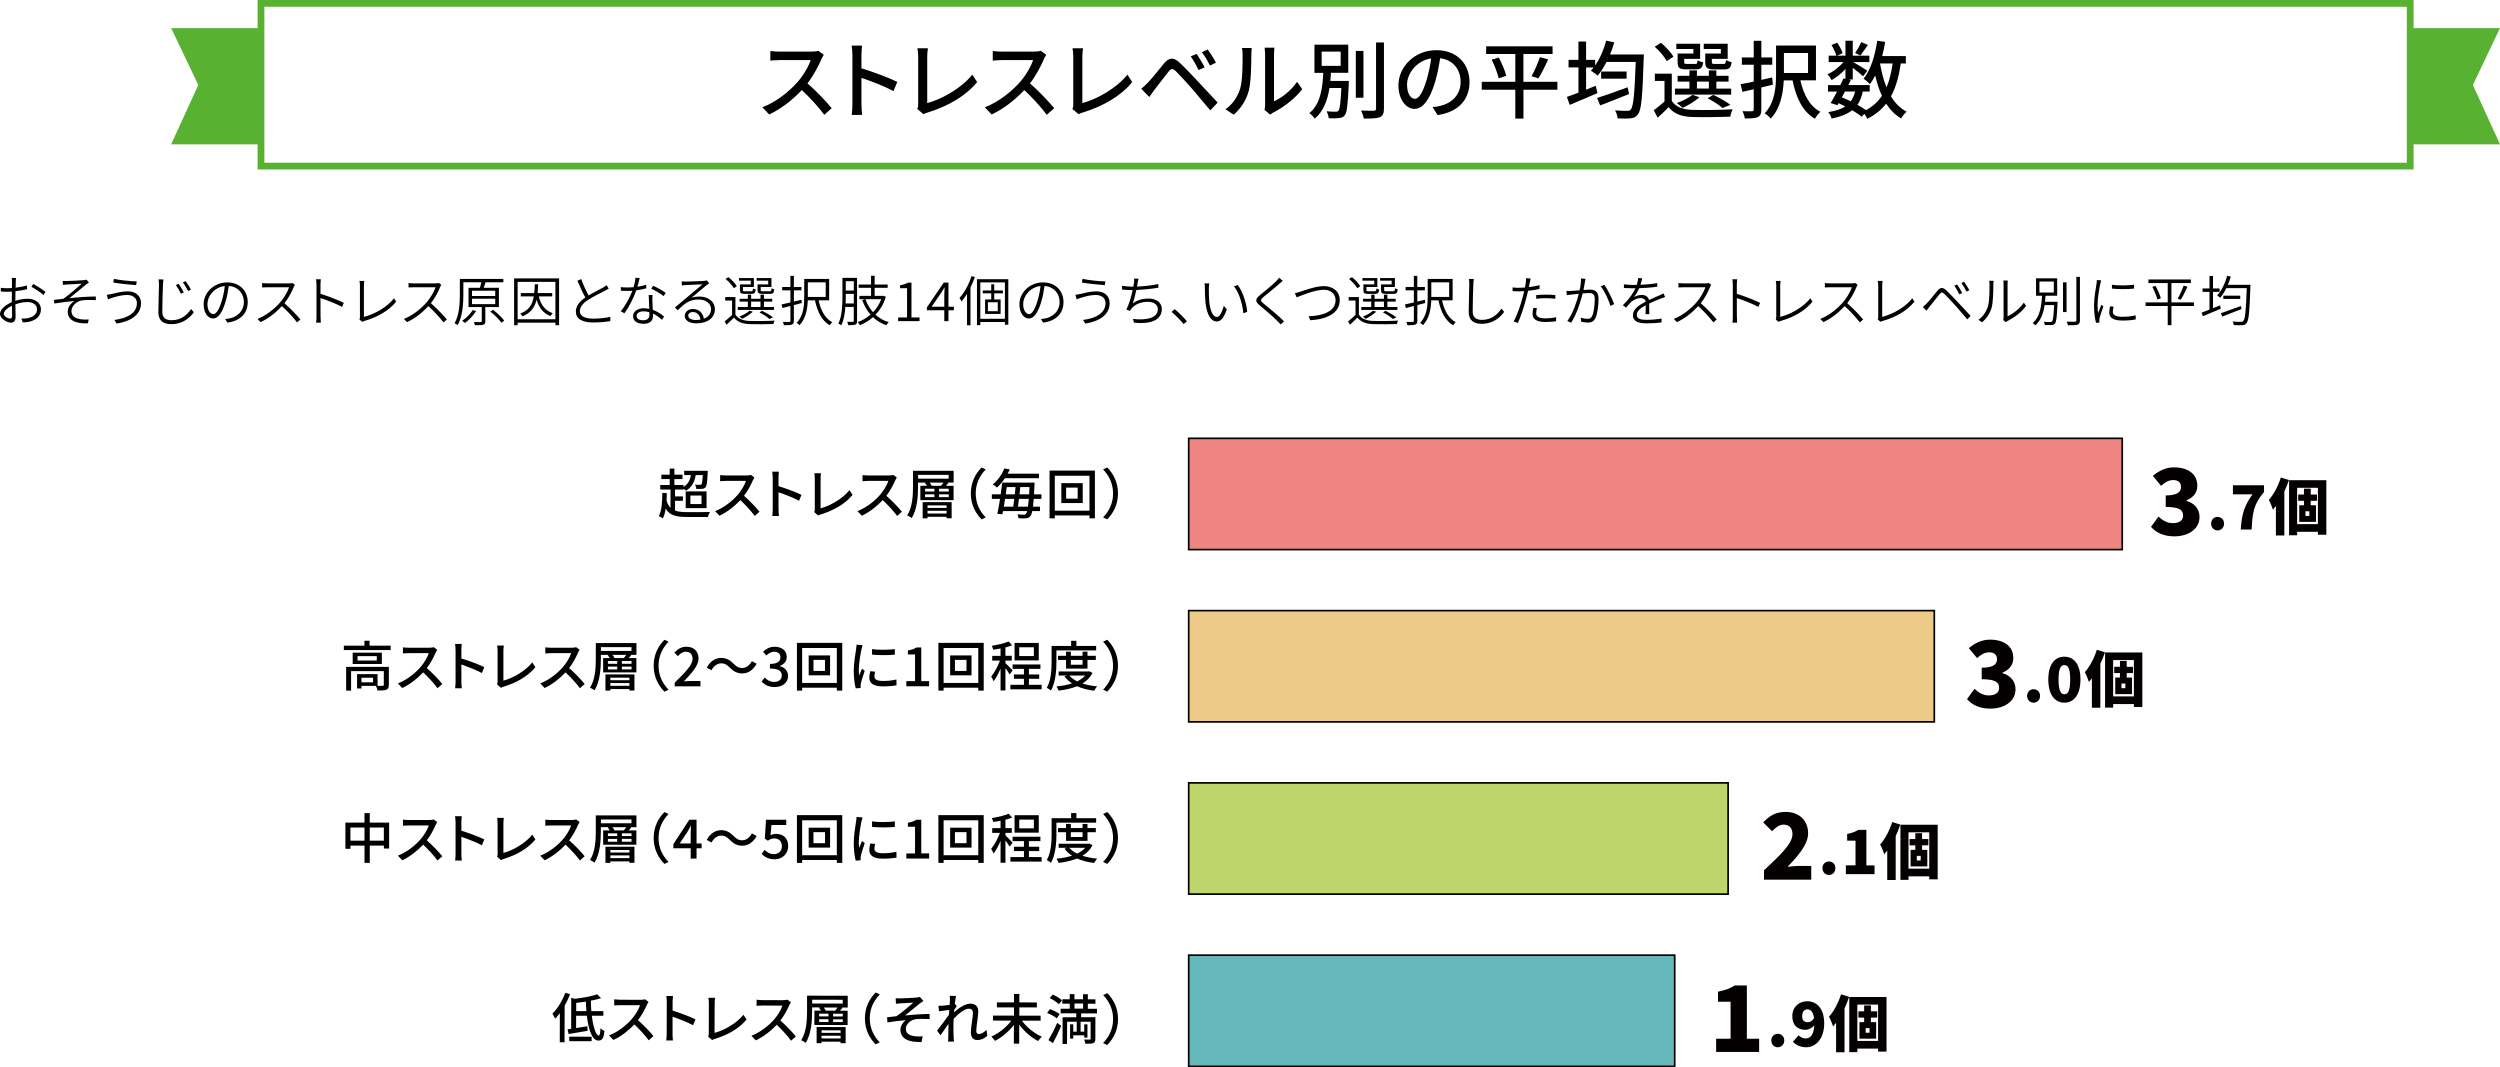 <?xml version="1.0" encoding="UTF-8"?><svg id="_レイヤー_2" xmlns="http://www.w3.org/2000/svg" viewBox="0 0 737.49 314.84"><defs><style>.cls-1{fill:#040000;}.cls-2{fill:#59b131;}.cls-3{fill:#66b7bb;}.cls-3,.cls-4,.cls-5,.cls-6{stroke:#000;stroke-width:.5px;}.cls-3,.cls-4,.cls-5,.cls-6,.cls-7{stroke-miterlimit:10;}.cls-4{fill:#edca87;}.cls-5{fill:#ee8582;}.cls-6{fill:#bed56b;}.cls-7{fill:none;stroke:#59b131;stroke-width:2px;}</style></defs><g id="layout"><g><path d="M4.66,83.05c-.02,.37-.03,1.04-.06,1.82,1.18-.14,2.43-.38,3.34-.66l.03,1.12c-.94,.22-2.22,.43-3.41,.58-.02,.78-.03,1.62-.03,2.29v.54c1.23-.4,2.53-.61,3.6-.61,2.32,0,3.95,1.26,3.95,3.12s-1.26,3.14-3.39,3.65c-.72,.16-1.42,.19-1.97,.21l-.4-1.14c.59,0,1.26,.02,1.87-.11,1.42-.29,2.74-1.06,2.74-2.59,0-1.41-1.28-2.16-2.82-2.16-1.25,0-2.39,.24-3.57,.66,.02,1.38,.06,2.83,.06,3.55,0,1.39-.51,1.86-1.36,1.86-1.18,0-3.25-1.2-3.25-2.59,0-1.3,1.66-2.67,3.49-3.46v-.86c0-.67,.02-1.47,.02-2.26-.46,.05-.88,.06-1.23,.06-.88,0-1.47-.02-2.02-.08l-.02-1.09c.87,.11,1.42,.13,2,.13,.38,0,.82-.02,1.28-.06,.02-.88,.03-1.62,.03-1.91,0-.3-.03-.82-.08-1.07h1.28c-.05,.27-.08,.67-.1,1.06Zm-1.68,10.93c.38,0,.59-.27,.59-.8,0-.62-.03-1.78-.06-2.99-1.34,.64-2.38,1.6-2.38,2.37s1.18,1.42,1.86,1.42Zm10.42-7.86l-.58,.91c-.79-.77-2.53-1.86-3.55-2.42l.53-.85c1.12,.61,2.85,1.7,3.6,2.35Z"/><path d="M19.7,82.89c.7,0,4.07-.14,4.98-.24,.35-.03,.64-.1,.82-.16l.74,.82c-.19,.13-.58,.38-.78,.56-1.2,.99-3.65,3.04-4.96,4.08,2.48-.27,5.41-.48,7.76-.48l.02,1.06c-1.58-.08-3.11-.06-4.05,.08-1.58,.22-3.15,1.58-3.15,3.14,0,1.68,1.34,2.22,2.82,2.43,.94,.13,1.7,.1,2.27,.05l-.24,1.15c-3.87,.16-5.95-1.06-5.95-3.47,0-1.44,1.12-2.62,1.98-3.12-1.76,.16-3.95,.42-5.94,.74l-.1-1.07c.86-.1,1.95-.22,2.77-.32,1.79-1.25,4.4-3.55,5.43-4.45-.72,.05-3.68,.18-4.37,.24-.42,.03-.88,.06-1.2,.1l-.05-1.17c.37,.03,.74,.05,1.22,.05Z"/><path d="M37.59,87.02c-1.86,0-3.43,.53-4.39,.8-.51,.16-.94,.32-1.33,.48l-.37-1.33c.43-.05,.94-.14,1.42-.24,1.12-.26,2.93-.79,4.77-.79,2.22,0,3.91,1.23,3.91,3.49,0,3.47-3.11,5.39-7.19,6.02l-.66-1.07c3.87-.5,6.64-2.06,6.64-4.99,0-1.39-1.14-2.37-2.82-2.37Zm2.75-4l-.18,1.1c-1.76-.13-4.95-.45-6.74-.77l.18-1.09c1.74,.4,5.2,.74,6.74,.75Z"/><path d="M48.07,83.93c-.06,1.83-.19,5.65-.19,8.12,0,1.79,1.14,2.42,2.71,2.42,2.98,0,4.64-1.66,5.79-3.31l.8,.96c-1.1,1.52-3.14,3.5-6.63,3.5-2.26,0-3.83-.91-3.83-3.5,0-2.42,.18-6.43,.18-8.18,0-.56-.05-1.09-.14-1.52l1.46,.02c-.08,.5-.11,1.01-.14,1.5Zm6.16,2.35l-.85,.38c-.4-.82-.99-1.86-1.5-2.58l.83-.35c.38,.56,1.15,1.78,1.52,2.54Zm2.1-.85l-.83,.42c-.42-.82-1.02-1.84-1.55-2.54l.82-.38c.4,.56,1.18,1.76,1.57,2.51Z"/><path d="M67.09,95.18l-.66-1.06c.5-.05,.99-.11,1.36-.19,2.05-.46,4.15-2,4.15-4.85,0-2.43-1.62-4.51-4.45-4.72-.21,1.52-.51,3.19-.96,4.67-.98,3.3-2.24,4.93-3.67,4.93s-2.79-1.57-2.79-4.21c0-3.43,3.07-6.44,6.93-6.44s6.08,2.62,6.08,5.81c0,3.36-2.24,5.57-6,6.05Zm-4.18-2.51c.75,0,1.67-1.07,2.5-3.89,.42-1.36,.74-2.91,.9-4.4-3.14,.35-5.12,3.04-5.12,5.3,0,2.08,.98,2.99,1.73,2.99Z"/><path d="M86.63,84.7c-.54,1.39-1.58,3.33-2.72,4.75,1.7,1.46,3.65,3.52,4.71,4.8l-.99,.86c-1.07-1.41-2.82-3.33-4.47-4.8-1.73,1.86-3.87,3.62-6.29,4.71l-.91-.94c2.58-1.01,4.93-2.91,6.61-4.79,1.09-1.23,2.29-3.19,2.71-4.55h-6.39c-.56,0-1.42,.06-1.57,.06v-1.3c.18,.03,1.07,.1,1.57,.1h6.27c.48,0,.88-.05,1.12-.11l.72,.56c-.1,.11-.29,.45-.37,.64Z"/><path d="M93.35,84.01c0-.43-.03-1.14-.11-1.62h1.41c-.06,.48-.11,1.17-.11,1.62v2.67c2.11,.64,5.14,1.79,6.87,2.66l-.5,1.2c-1.75-.94-4.59-2.05-6.37-2.61,.02,2.46,.02,4.98,.02,5.41,0,.51,.03,1.33,.08,1.84h-1.38c.08-.5,.1-1.25,.1-1.84v-9.33Z"/><path d="M106.18,93.5v-9.24c0-.38-.06-1.1-.13-1.39h1.41c-.05,.35-.11,.96-.11,1.39v9.22c3.15-.78,6.88-2.9,8.87-5.49l.64,.99c-2.06,2.58-5.35,4.56-9.38,5.7-.16,.05-.4,.13-.62,.26l-.82-.69c.1-.24,.14-.45,.14-.75Z"/><path d="M129.83,84.7c-.54,1.39-1.58,3.33-2.72,4.75,1.7,1.46,3.65,3.52,4.71,4.8l-.99,.86c-1.07-1.41-2.82-3.33-4.47-4.8-1.73,1.86-3.87,3.62-6.29,4.71l-.91-.94c2.58-1.01,4.93-2.91,6.61-4.79,1.09-1.23,2.29-3.19,2.71-4.55h-6.39c-.56,0-1.42,.06-1.57,.06v-1.3c.18,.03,1.07,.1,1.57,.1h6.27c.48,0,.88-.05,1.12-.11l.72,.56c-.1,.11-.29,.45-.37,.64Z"/><path d="M143.17,90.58v4.18c0,.58-.13,.88-.58,1.02-.46,.16-1.23,.16-2.48,.16-.05-.27-.21-.66-.34-.94,.98,.03,1.81,.03,2.05,.02,.24-.02,.3-.06,.3-.26v-4.18h-3.91v-5.68h3.36c.16-.51,.32-1.12,.42-1.63h-5.3v3.6c0,2.64-.21,6.43-1.68,9.04-.21-.18-.66-.45-.91-.54,1.42-2.51,1.55-6,1.55-8.52v-4.56h12.84v.98h-5.25c-.18,.56-.37,1.14-.54,1.63h4.47v5.68h-4Zm-2.71,1.18c-.85,1.33-2.11,2.66-3.28,3.51-.19-.18-.62-.48-.86-.62,1.18-.78,2.4-1.99,3.15-3.19l.99,.3Zm-1.22-4.45h6.85v-1.55h-6.85v1.55Zm0,2.4h6.85v-1.58h-6.85v1.58Zm6.21,1.68c1.22,.94,2.67,2.27,3.31,3.22l-.86,.59c-.61-.94-2.03-2.32-3.25-3.28l.8-.53Z"/><path d="M164.93,82.12v13.81h-1.09v-.74h-11.14v.74h-1.04v-13.81h13.27Zm-1.09,12.07v-11.04h-11.14v11.04h11.14Zm-4.9-6.75c.61,2.46,1.87,4.19,4.11,4.96-.22,.19-.51,.59-.66,.86-2.15-.86-3.41-2.48-4.11-4.85-.53,2.26-1.66,3.89-4.19,4.91-.11-.26-.4-.64-.62-.82,2.62-.99,3.6-2.69,4-5.07h-3.84v-.98h3.97c.1-.8,.13-1.67,.16-2.59h.99c-.03,.93-.08,1.79-.16,2.59h4.32v.98h-3.97Z"/><path d="M173.63,87.15c1.54-.94,3.35-1.79,4.24-2.3,.43-.26,.75-.45,1.09-.72l.61,1.02c-.34,.21-.7,.4-1.17,.64-1.09,.58-3.35,1.65-4.93,2.69-1.52,.99-2.42,2.07-2.42,3.3,0,1.36,1.3,2.22,3.89,2.22,1.75,0,3.89-.21,5.11-.53l-.02,1.26c-1.17,.21-3.06,.4-5.04,.4-2.98,0-5.11-.9-5.11-3.23,0-1.62,1.02-2.93,2.79-4.13-.74-1.31-1.58-3.2-2.34-4.96l1.14-.48c.62,1.78,1.46,3.54,2.16,4.82Z"/><path d="M188.04,84.6c.85-.13,1.73-.32,2.58-.61l.03,1.07c-.88,.24-1.89,.45-2.95,.58-.78,2.27-2.22,5.04-3.49,6.77l-1.1-.58c1.34-1.55,2.74-4.16,3.44-6.07-.5,.05-1.01,.06-1.5,.06-.59,0-1.26-.02-1.86-.05l-.08-1.07c.58,.06,1.23,.1,1.94,.1,.59,0,1.22-.02,1.86-.08,.27-.88,.5-1.94,.53-2.79l1.26,.11c-.16,.59-.38,1.6-.66,2.54Zm4.4,4.07c.02,.62,.08,1.71,.13,2.72,1.38,.5,2.5,1.28,3.33,1.99l-.62,.98c-.7-.64-1.6-1.36-2.67-1.87,.02,.3,.02,.56,.02,.77,0,1.25-.82,2.26-2.74,2.26-1.73,0-3.14-.67-3.14-2.24,0-1.46,1.41-2.34,3.14-2.34,.58,0,1.12,.06,1.65,.18-.06-1.33-.14-2.95-.18-4.1h1.12c-.05,.66-.05,1.1-.03,1.67Zm-2.71,5.81c1.38,0,1.84-.72,1.84-1.58,0-.22,0-.5-.02-.8-.53-.16-1.1-.26-1.71-.26-1.22,0-2.05,.58-2.05,1.34s.62,1.3,1.94,1.3Zm2.38-9.32l.58-.86c1.17,.5,2.96,1.54,3.7,2.11l-.64,.93c-.86-.72-2.58-1.7-3.63-2.18Z"/><path d="M202.19,83.07c.83,0,4.71-.13,5.54-.21,.45-.05,.64-.08,.8-.13l.69,.85c-.27,.19-.58,.4-.87,.62-.78,.61-3.06,2.56-4.34,3.63,.77-.27,1.58-.35,2.35-.35,2.64,0,4.53,1.57,4.53,3.7,0,2.59-2.16,4.21-5.47,4.21-2.16,0-3.43-.94-3.43-2.22,0-1.06,.94-2.02,2.39-2.02,2,0,3.06,1.36,3.25,2.86,1.34-.5,2.13-1.47,2.13-2.83,0-1.6-1.52-2.82-3.65-2.82-2.71,0-4.11,1.1-6.19,3.18l-.82-.83c1.36-1.12,3.44-2.87,4.35-3.65,.9-.74,2.96-2.46,3.78-3.19-.85,.03-4.23,.18-5.06,.22-.35,.02-.69,.05-1.02,.1l-.05-1.18c.35,.03,.78,.05,1.09,.05Zm3.07,11.32c.48,0,.94-.03,1.36-.11-.14-1.31-.98-2.24-2.26-2.24-.75,0-1.33,.46-1.33,1.06,0,.8,.91,1.3,2.22,1.3Z"/><path d="M216.95,92.82c.78,1.22,2.24,1.78,4.18,1.86,1.78,.06,5.49,.02,7.38-.1-.14,.24-.3,.7-.35,1.01-1.76,.06-5.22,.1-7,.03-2.14-.08-3.63-.66-4.64-1.92-.69,.7-1.42,1.39-2.19,2.1l-.56-.98c.67-.53,1.47-1.23,2.19-1.91v-4.26h-2.02v-1.01h3.01v5.17Zm-.48-7.79c-.43-.82-1.47-1.95-2.42-2.74l.82-.54c.96,.75,2.02,1.87,2.48,2.67l-.88,.61Zm11.84,6.39h-10.66v-.85h2.95v-1.6h-2.42v-.83h2.42v-1.22h.98v1.22h2.77v-1.22h1.01v1.22h2.45v.83h-2.45v1.6h2.96v.85Zm-6.83-8.63h-3.49v-.77h4.4v2.64h-3.22v.91c0,.29,.08,.35,.62,.35h1.81c.4,0,.48-.1,.53-.83,.18,.14,.53,.26,.8,.3-.11,1.02-.38,1.3-1.18,1.3h-2.05c-1.14,0-1.42-.22-1.42-1.12v-1.68h3.2v-1.1Zm.59,9.17c-.82,.78-2.1,1.57-3.15,2.1-.16-.19-.54-.53-.78-.67,1.07-.45,2.27-1.07,2.98-1.75l.96,.32Zm-.5-1.39h2.77v-1.6h-2.77v1.6Zm5.06-7.78h-3.43v-.77h4.37v2.64h-3.17v.9c0,.3,.1,.37,.66,.37h2c.42,0,.5-.11,.54-.9,.19,.14,.53,.26,.8,.32-.1,1.07-.38,1.34-1.22,1.34h-2.21c-1.17,0-1.49-.22-1.49-1.12v-1.68h3.14v-1.1Zm.38,11.32c-.67-.61-1.84-1.38-2.96-1.94l.75-.5c1.17,.58,2.46,1.34,3.22,1.95l-1.01,.48Z"/><path d="M236.53,89.39c-.77,.21-1.57,.42-2.34,.61v4.61c0,.67-.18,.96-.59,1.14-.43,.18-1.11,.19-2.34,.19-.03-.26-.18-.7-.34-.98,.9,.03,1.68,.02,1.91,.02,.24-.02,.34-.1,.34-.35v-4.37c-.85,.22-1.65,.43-2.35,.61l-.27-1.06c.74-.14,1.63-.35,2.62-.59v-3.58h-2.43v-.98h2.43v-3.28h1.02v3.28h2.22v.98h-2.22v3.33l2.24-.54,.1,.98Zm4.95-.78c.62,2.9,1.92,5.36,4.03,6.43-.24,.21-.58,.64-.75,.91-2.29-1.3-3.65-3.99-4.34-7.35h-2.13c-.08,2.42-.53,5.35-2.45,7.33-.18-.19-.59-.58-.82-.7,2.03-2.11,2.22-5.14,2.22-7.52v-5.43h7.36v6.32h-3.14Zm-3.17-5.33v4.32h5.27v-4.32h-5.27Z"/><path d="M252.85,94.64c0,.59-.13,.93-.53,1.12-.38,.16-1.01,.18-2.07,.18-.05-.26-.19-.74-.34-1.01,.77,.03,1.44,.02,1.65,.02,.21-.02,.3-.08,.3-.3v-4.11h-2.47c-.14,1.89-.46,3.89-1.22,5.43-.18-.18-.61-.42-.86-.51,1.1-2.24,1.2-5.43,1.2-7.78v-5.71h4.32v12.69Zm-.98-5.12v-2.83h-2.37v.98c0,.58-.02,1.2-.03,1.86h2.4Zm-2.37-6.56v2.74h2.37v-2.74h-2.37Zm11.81,4.59c-.62,2.14-1.71,3.91-3.04,5.3,1.09,.99,2.4,1.75,3.91,2.19-.24,.21-.56,.62-.72,.9-1.52-.53-2.83-1.33-3.94-2.37-1.17,1.04-2.5,1.83-3.86,2.37-.11-.26-.4-.69-.64-.93,1.33-.45,2.62-1.2,3.78-2.21-1.06-1.2-1.87-2.64-2.45-4.27l.8-.26h-1.63v-.98h3.44v-2.38h-3.65v-.98h3.65v-2.58h1.06v2.58h3.84v.98h-3.84v2.38h2.4l.19-.05,.7,.3Zm-6,.72c.5,1.44,1.25,2.75,2.22,3.83,1.02-1.06,1.89-2.35,2.43-3.83h-4.66Z"/><path d="M264.96,93.65h2.62v-8.64h-2.06v-.85c1.01-.18,1.76-.45,2.37-.8h.99v10.29h2.38v1.09h-6.31v-1.09Z"/><path d="M278.56,91.52h-5.14v-.83l4.98-7.33h1.39v7.12h1.6v1.04h-1.6v3.22h-1.23v-3.22Zm0-1.04v-3.54c0-.56,.05-1.54,.1-2.11h-.08c-.29,.53-.61,1.01-.93,1.55l-2.83,4.1h3.75Z"/><path d="M287.59,81.71c-.37,1.06-.8,2.11-1.3,3.11v11.14h-1.02v-9.27c-.51,.83-1.07,1.6-1.63,2.26-.1-.24-.4-.82-.59-1.06,1.46-1.57,2.75-3.99,3.55-6.43l.99,.26Zm9.86,.66v13.43h-1.01v-.82h-7.25v.94h-.99v-13.56h9.25Zm-1.01,11.67v-10.74h-7.25v10.74h7.25Zm-3.15-7.51v1.82h1.89v4.26h-4.58v-4.26h1.81v-1.82h-2.51v-.85h2.51v-1.83h.88v1.83h2.58v.85h-2.58Zm1.04,2.64h-2.9v2.64h2.9v-2.64Z"/><path d="M307.73,95.18l-.66-1.06c.5-.05,.99-.11,1.36-.19,2.05-.46,4.15-2,4.15-4.85,0-2.43-1.62-4.51-4.45-4.72-.21,1.52-.51,3.19-.96,4.67-.98,3.3-2.24,4.93-3.67,4.93s-2.78-1.57-2.78-4.21c0-3.43,3.07-6.44,6.93-6.44s6.08,2.62,6.08,5.81c0,3.36-2.24,5.57-6,6.05Zm-4.18-2.51c.75,0,1.66-1.07,2.5-3.89,.42-1.36,.74-2.91,.9-4.4-3.14,.35-5.12,3.04-5.12,5.3,0,2.08,.98,2.99,1.73,2.99Z"/><path d="M323.33,87.02c-1.86,0-3.42,.53-4.39,.8-.51,.16-.94,.32-1.33,.48l-.37-1.33c.43-.05,.94-.14,1.42-.24,1.12-.26,2.93-.79,4.77-.79,2.22,0,3.91,1.23,3.91,3.49,0,3.47-3.11,5.39-7.19,6.02l-.66-1.07c3.87-.5,6.64-2.06,6.64-4.99,0-1.39-1.14-2.37-2.82-2.37Zm2.75-4l-.18,1.1c-1.76-.13-4.95-.45-6.74-.77l.18-1.09c1.74,.4,5.2,.74,6.74,.75Z"/><path d="M335.6,83.53c-.05,.27-.11,.61-.19,1.01,1.94-.08,4.34-.32,6.29-.77l.02,1.1c-1.9,.34-4.47,.59-6.51,.67-.3,1.41-.7,3.03-1.06,3.97,1.41-1.02,2.88-1.44,4.59-1.44,2.55,0,3.99,1.28,3.99,3.12,0,3.3-3.41,4.51-8.21,4l-.29-1.12c3.73,.5,7.33-.18,7.33-2.85,0-1.23-1.01-2.18-2.93-2.18s-3.71,.64-4.79,1.92c-.21,.24-.35,.46-.51,.75l-1.06-.38c.82-1.6,1.47-3.94,1.86-5.76h-.13c-1.06,0-2.07-.06-2.98-.14l-.02-1.12c.82,.13,2.02,.26,2.98,.26h.35c.1-.45,.16-.83,.19-1.12,.06-.48,.08-.85,.06-1.28l1.28,.06c-.11,.42-.21,.9-.27,1.3Z"/><path d="M345.6,92.02l.93-.82c1.15,.93,2.58,2.37,3.6,3.57l-.98,.83c-1.04-1.3-2.42-2.66-3.55-3.58Z"/><path d="M356.61,85.1c-.02,.99,0,2.51,.11,3.86,.27,2.74,1.1,4.55,2.27,4.55,.82,0,1.6-1.62,2.03-3.28l.9,.99c-.94,2.71-1.9,3.63-2.96,3.63-1.47,0-2.9-1.5-3.35-5.62-.14-1.38-.18-3.33-.18-4.26,0-.35,0-1.04-.1-1.39l1.39,.03c-.06,.35-.11,1.07-.13,1.49Zm11.32,6.88l-1.14,.45c-.29-2.93-1.28-6.11-2.77-7.97l1.11-.38c1.42,1.86,2.54,5.15,2.8,7.91Z"/><path d="M377.37,83.76c-1.1,.99-3.44,2.83-4.64,3.84-.98,.85-1.01,1.1,.06,1.98,1.49,1.22,4.29,3.49,6,5.22l-1.01,.91c-.32-.35-.67-.72-1.06-1.1-1.15-1.18-3.6-3.27-5.09-4.5-1.5-1.25-1.31-1.9,.1-3.11,1.22-1.01,3.68-2.95,4.75-4.05,.3-.3,.69-.74,.86-1.03l1.07,.95c-.32,.26-.8,.67-1.06,.88Z"/><path d="M383.7,86c1.38-.43,4.51-1.6,6.83-1.6,2.61,0,4.69,1.52,4.69,4.15,0,3.87-3.87,5.65-8.69,5.92l-.5-1.18c4.16-.11,7.96-1.39,7.96-4.75,0-1.71-1.28-3.06-3.47-3.06-2.69,0-6.82,1.78-8,2.24l-.54-1.25c.59-.11,1.12-.27,1.73-.46Z"/><path d="M400.87,92.82c.79,1.22,2.24,1.78,4.18,1.86,1.78,.06,5.49,.02,7.38-.1-.14,.24-.3,.7-.35,1.01-1.76,.06-5.22,.1-7,.03-2.14-.08-3.63-.66-4.64-1.92-.69,.7-1.42,1.39-2.19,2.1l-.56-.98c.67-.53,1.47-1.23,2.19-1.91v-4.26h-2.02v-1.01h3.01v5.17Zm-.48-7.79c-.43-.82-1.47-1.95-2.42-2.74l.82-.54c.96,.75,2.02,1.87,2.48,2.67l-.88,.61Zm11.84,6.39h-10.66v-.85h2.94v-1.6h-2.42v-.83h2.42v-1.22h.98v1.22h2.77v-1.22h1.01v1.22h2.45v.83h-2.45v1.6h2.96v.85Zm-6.83-8.63h-3.49v-.77h4.4v2.64h-3.22v.91c0,.29,.08,.35,.62,.35h1.81c.4,0,.48-.1,.53-.83,.18,.14,.53,.26,.8,.3-.11,1.02-.38,1.3-1.18,1.3h-2.05c-1.14,0-1.42-.22-1.42-1.12v-1.68h3.2v-1.1Zm.59,9.17c-.82,.78-2.1,1.57-3.15,2.1-.16-.19-.54-.53-.78-.67,1.07-.45,2.27-1.07,2.98-1.75l.96,.32Zm-.5-1.39h2.77v-1.6h-2.77v1.6Zm5.06-7.78h-3.43v-.77h4.37v2.64h-3.17v.9c0,.3,.1,.37,.66,.37h2c.42,0,.5-.11,.54-.9,.19,.14,.53,.26,.8,.32-.1,1.07-.38,1.34-1.22,1.34h-2.21c-1.17,0-1.49-.22-1.49-1.12v-1.68h3.14v-1.1Zm.38,11.32c-.67-.61-1.84-1.38-2.96-1.94l.75-.5c1.17,.58,2.46,1.34,3.22,1.95l-1.01,.48Z"/><path d="M420.45,89.39c-.77,.21-1.57,.42-2.34,.61v4.61c0,.67-.18,.96-.59,1.14-.43,.18-1.1,.19-2.34,.19-.03-.26-.18-.7-.34-.98,.9,.03,1.68,.02,1.9,.02,.24-.02,.34-.1,.34-.35v-4.37c-.85,.22-1.65,.43-2.35,.61l-.27-1.06c.74-.14,1.63-.35,2.62-.59v-3.58h-2.43v-.98h2.43v-3.28h1.02v3.28h2.23v.98h-2.23v3.33l2.24-.54,.1,.98Zm4.95-.78c.62,2.9,1.92,5.36,4.03,6.43-.24,.21-.58,.64-.75,.91-2.29-1.3-3.65-3.99-4.34-7.35h-2.13c-.08,2.42-.53,5.35-2.45,7.33-.18-.19-.59-.58-.82-.7,2.03-2.11,2.22-5.14,2.22-7.52v-5.43h7.36v6.32h-3.14Zm-3.17-5.33v4.32h5.27v-4.32h-5.27Z"/><path d="M434.63,83.82c-.08,1.82-.19,5.65-.19,8.12,0,1.78,1.12,2.42,2.69,2.42,2.99,0,4.64-1.67,5.79-3.31l.8,.96c-1.1,1.52-3.14,3.51-6.63,3.51-2.24,0-3.83-.91-3.83-3.51,0-2.42,.18-6.43,.18-8.18,0-.56-.03-1.09-.13-1.52h1.46c-.08,.51-.13,1.02-.14,1.52Z"/><path d="M451.27,83.4c-.08,.38-.16,.82-.26,1.3,1.07-.13,2.16-.32,3.15-.58v1.12c-1.06,.24-2.24,.43-3.38,.54-.16,.7-.34,1.46-.53,2.16-.58,2.27-1.65,5.59-2.48,7.32l-1.26-.43c.98-1.65,2.08-4.88,2.67-7.15,.14-.54,.3-1.17,.45-1.79-.56,.05-1.09,.06-1.57,.06-.69,0-1.25-.02-1.84-.06l-.03-1.1c.74,.1,1.33,.11,1.9,.11,.54,0,1.14-.03,1.76-.08,.13-.61,.22-1.14,.27-1.47,.05-.43,.08-.96,.05-1.28l1.36,.11c-.1,.34-.21,.93-.27,1.23Zm1.89,8.98c0,.77,.43,1.54,2.8,1.54,1.04,0,2.14-.11,3.11-.32l-.05,1.17c-.86,.11-1.92,.22-3.07,.22-2.48,0-3.86-.75-3.86-2.34,0-.58,.11-1.15,.24-1.84l1.07,.11c-.14,.53-.24,1.02-.24,1.46Zm2.9-5.46c.94,0,1.92,.03,2.77,.13l-.03,1.09c-.83-.1-1.76-.18-2.69-.18-.98,0-1.97,.05-2.94,.16v-1.07c.83-.08,1.89-.13,2.9-.13Z"/><path d="M467.56,83.16c-.1,.45-.26,1.47-.43,2.38,.78-.06,1.49-.11,1.89-.11,1.38,0,2.54,.51,2.54,2.64,0,1.91-.27,4.45-.93,5.78-.51,1.06-1.3,1.31-2.29,1.31-.62,0-1.38-.13-1.87-.24l-.19-1.2c.67,.22,1.5,.34,1.97,.34,.59,0,1.09-.13,1.42-.85,.53-1.12,.78-3.23,.78-4.99,0-1.5-.7-1.78-1.73-1.78-.4,0-1.09,.05-1.83,.11-.58,2.29-1.66,5.88-3.39,8.63l-1.15-.46c1.65-2.19,2.87-5.92,3.38-8.05-.88,.1-1.7,.18-2.13,.22-.35,.05-.99,.13-1.39,.18l-.13-1.25c.5,.03,.9,.02,1.39,0,.53-.02,1.5-.1,2.5-.18,.26-1.15,.43-2.42,.43-3.5l1.33,.13c-.06,.27-.13,.59-.18,.9Zm8.61,6.55l-1.09,.53c-.48-1.63-1.76-4.45-2.88-5.75l1.04-.48c.99,1.28,2.4,4.21,2.93,5.7Z"/><path d="M483.94,84.01c1.65-.06,3.42-.22,4.95-.5v1.06c-1.6,.26-3.58,.38-5.33,.45-.4,.9-.96,1.87-1.55,2.64,.66-.42,1.58-.66,2.31-.66,1.06,0,1.9,.53,2.13,1.5,1.15-.56,2.19-.96,3.06-1.36,.45-.21,.82-.37,1.23-.59l.46,1.07c-.38,.11-.91,.32-1.33,.48-.93,.37-2.13,.85-3.38,1.44,.02,.93,.03,2.32,.05,3.12h-1.1c.03-.64,.05-1.75,.05-2.61-1.54,.82-2.64,1.7-2.64,2.8,0,1.31,1.31,1.5,2.98,1.5,1.23,0,2.94-.14,4.35-.38l-.05,1.15c-1.23,.16-2.98,.27-4.35,.27-2.24,0-4.07-.46-4.07-2.38s1.87-3.04,3.76-4.02c-.13-.74-.74-1.07-1.5-1.07-1.04,0-2.05,.5-2.8,1.17-.46,.43-.91,1.02-1.46,1.66l-.98-.72c2.1-2.03,3.15-3.73,3.71-4.99h-.77c-.69,0-1.73-.03-2.62-.08v-1.09c.86,.11,1.97,.18,2.69,.18,.35,0,.72,0,1.1-.02,.24-.7,.38-1.44,.42-2.03l1.17,.1c-.1,.5-.22,1.14-.48,1.9Z"/><path d="M504.44,84.7c-.54,1.39-1.58,3.33-2.72,4.75,1.7,1.46,3.65,3.52,4.71,4.8l-.99,.86c-1.07-1.41-2.82-3.33-4.47-4.8-1.73,1.86-3.87,3.62-6.29,4.71l-.91-.94c2.58-1.01,4.93-2.91,6.61-4.79,1.09-1.23,2.29-3.19,2.71-4.55h-6.39c-.56,0-1.42,.06-1.57,.06v-1.3c.18,.03,1.07,.1,1.57,.1h6.27c.48,0,.88-.05,1.12-.11l.72,.56c-.1,.11-.29,.45-.37,.64Z"/><path d="M511.16,84.01c0-.43-.03-1.14-.11-1.62h1.41c-.06,.48-.11,1.17-.11,1.62v2.67c2.11,.64,5.14,1.79,6.87,2.66l-.5,1.2c-1.75-.94-4.59-2.05-6.37-2.61,.02,2.46,.02,4.98,.02,5.41,0,.51,.03,1.33,.08,1.84h-1.38c.08-.5,.1-1.25,.1-1.84v-9.33Z"/><path d="M523.99,93.5v-9.24c0-.38-.06-1.1-.13-1.39h1.41c-.05,.35-.11,.96-.11,1.39v9.22c3.15-.78,6.88-2.9,8.87-5.49l.64,.99c-2.06,2.58-5.35,4.56-9.38,5.7-.16,.05-.4,.13-.62,.26l-.82-.69c.1-.24,.14-.45,.14-.75Z"/><path d="M547.64,84.7c-.54,1.39-1.58,3.33-2.72,4.75,1.7,1.46,3.65,3.52,4.71,4.8l-.99,.86c-1.07-1.41-2.82-3.33-4.47-4.8-1.73,1.86-3.87,3.62-6.29,4.71l-.91-.94c2.58-1.01,4.93-2.91,6.61-4.79,1.09-1.23,2.29-3.19,2.71-4.55h-6.39c-.56,0-1.42,.06-1.57,.06v-1.3c.18,.03,1.07,.1,1.57,.1h6.27c.48,0,.88-.05,1.12-.11l.72,.56c-.1,.11-.29,.45-.37,.64Z"/><path d="M554.07,93.5v-9.24c0-.38-.06-1.1-.13-1.39h1.41c-.05,.35-.11,.96-.11,1.39v9.22c3.15-.78,6.88-2.9,8.87-5.49l.64,.99c-2.06,2.58-5.35,4.56-9.38,5.7-.16,.05-.4,.13-.62,.26l-.82-.69c.1-.24,.14-.45,.14-.75Z"/><path d="M568.34,89.55c.77-.78,2.19-2.59,3.17-3.76,.85-.99,1.55-1.17,2.62-.16,.96,.91,2.35,2.37,3.28,3.36,1.09,1.14,2.67,2.88,3.91,4.19l-.98,1.04c-1.15-1.39-2.58-3.02-3.62-4.19-.93-1.04-2.42-2.64-3.12-3.31-.62-.61-.93-.56-1.49,.13-.8,.96-2.18,2.74-2.91,3.63-.32,.38-.66,.86-.9,1.18l-1.07-1.09c.4-.34,.69-.61,1.11-1.03Zm10.52-3.09l-.85,.38c-.38-.82-.98-1.86-1.49-2.56l.83-.35c.38,.56,1.14,1.76,1.5,2.53Zm2.1-.85l-.83,.42c-.42-.82-1.02-1.82-1.54-2.53l.8-.38c.42,.54,1.18,1.76,1.57,2.5Z"/><path d="M586.42,90.4c.48-1.49,.48-4.71,.48-6.47,0-.43-.03-.78-.1-1.1h1.31c-.02,.21-.08,.66-.08,1.1,0,1.75-.05,5.19-.5,6.79-.46,1.7-1.5,3.25-2.83,4.35l-1.07-.72c1.33-.96,2.31-2.37,2.79-3.95Zm4.63,3.15v-9.64c0-.59-.06-1.01-.08-1.15h1.31c-.02,.14-.06,.58-.06,1.15v9.4c1.5-.69,3.55-2.18,4.8-4.03l.67,.96c-1.39,1.91-3.6,3.52-5.46,4.45-.26,.13-.42,.26-.53,.35l-.75-.64c.05-.24,.1-.54,.1-.85Z"/><path d="M606.98,89.04s0,.34-.02,.48c-.18,4-.34,5.46-.77,5.94-.27,.3-.54,.38-1.01,.43-.4,.03-1.18,.02-1.97-.03-.02-.27-.13-.67-.3-.93,.82,.06,1.6,.06,1.89,.06,.27,0,.4,0,.54-.16,.3-.32,.46-1.57,.61-4.83h-2.79c-.35,2.35-1.1,4.59-2.79,5.99-.14-.24-.48-.58-.74-.72,2.18-1.75,2.59-5.09,2.75-8.02h-1.76v-5.15h6.24v5.15h-3.44c-.05,.59-.08,1.2-.14,1.79h3.68Zm-5.36-2.75h4.24v-3.23h-4.24v3.23Zm6.96-3.01h1.04v8.77h-1.04v-8.77Zm4.99-1.6v12.82c0,.75-.22,1.09-.69,1.26-.51,.18-1.38,.19-2.83,.19-.06-.27-.24-.77-.4-1.06,1.15,.03,2.14,.02,2.45,.02,.29-.02,.42-.11,.42-.42v-12.82h1.06Z"/><path d="M619.57,83.74c-.32,1.57-.8,4.35-.8,6.19,0,.85,.06,1.58,.16,2.45,.27-.75,.67-1.79,.95-2.47l.62,.46c-.4,1.1-.99,2.79-1.14,3.54-.05,.22-.08,.53-.08,.7,.02,.18,.05,.38,.06,.54l-1.02,.08c-.32-1.15-.59-2.98-.59-5.14,0-2.34,.54-5.09,.74-6.43,.05-.35,.1-.72,.1-1.06l1.28,.11c-.08,.27-.21,.72-.27,1.01Zm3.7,8.21c0,.74,.5,1.5,2.79,1.5,1.42,0,2.69-.13,3.95-.43l.03,1.2c-.99,.21-2.35,.34-3.97,.34-2.67,0-3.86-.86-3.86-2.35,0-.51,.1-1.07,.26-1.84l1.04,.1c-.16,.59-.24,1.06-.24,1.49Zm6.26-7.96v1.15c-1.68,.19-4.82,.19-6.51,0l-.02-1.15c1.71,.3,4.96,.24,6.53,0Z"/><path d="M647.19,90.27h-6.63v5.67h-1.09v-5.67h-6.53v-1.06h6.53v-5.7h-5.7v-1.06h12.52v1.06h-5.73v5.7h6.63v1.06Zm-11.32-5.94c.66,1.17,1.33,2.71,1.57,3.67l-1.01,.34c-.24-.94-.88-2.53-1.5-3.73l.95-.27Zm6.53,3.78c.61-1.02,1.38-2.71,1.78-3.87l1.12,.34c-.58,1.3-1.36,2.87-2,3.83l-.9-.29Z"/><path d="M652.83,90.91c.67-.27,1.38-.54,2.07-.83l.22,.99c-1.82,.78-3.79,1.6-5.27,2.21l-.38-1.06c.64-.24,1.44-.54,2.32-.9v-5.22h-2.05v-1.01h2.05v-3.67h1.04v3.67h1.94v1.01h-1.94v4.8Zm11.03-6.31c-.26,7.39-.46,9.94-1.14,10.71-.32,.45-.69,.58-1.25,.62-.54,.05-1.54,.02-2.51-.03-.02-.3-.16-.77-.34-1.07,1.07,.11,2.08,.11,2.48,.11,.3,0,.5-.05,.67-.26,.54-.56,.8-3.03,1.01-9.67h-6.02c-.54,1.09-1.15,2.06-1.81,2.83-.19-.19-.66-.53-.91-.67,1.31-1.41,2.37-3.57,2.98-5.81l1.06,.24c-.24,.83-.53,1.65-.86,2.42h6.64v.58Zm-2.62,6.56c-1.97,.78-4.08,1.62-5.65,2.22l-.45-.98c1.46-.5,3.73-1.33,5.92-2.13l.18,.88Zm-.38-3.94v.96h-4.99v-.96h4.99Z"/></g><g><rect class="cls-7" x="76.99" y="1" width="634" height="48"/><polygon class="cls-2" points="737.49 42.57 710.99 42.57 710.99 8.29 737.49 8.29 729.49 25.07 737.49 42.57"/><polygon class="cls-2" points="50.49 42.57 76.99 42.57 76.99 8.29 50.49 8.29 58.49 25.07 50.49 42.57"/><g><path d="M242.3,17.48c-.88,2.05-2.35,4.87-4.1,7.12,2.58,2.2,5.6,5.42,7.15,7.32l-2.2,1.95c-1.65-2.25-4.15-5-6.62-7.3-2.67,2.85-6.05,5.52-9.62,7.2l-2.02-2.12c4.05-1.55,7.8-4.55,10.27-7.32,1.7-1.9,3.37-4.65,3.97-6.6h-9.17c-.98,0-2.33,.12-2.72,.15v-2.82c.5,.08,1.95,.17,2.72,.17h9.27c.92,0,1.75-.1,2.17-.25l1.62,1.2c-.17,.25-.55,.88-.72,1.3Z"/><path d="M251.46,16.26c0-.8-.08-1.95-.23-2.8h3.07c-.08,.83-.17,1.92-.17,2.8v3.9c3.32,1,8.07,2.77,10.57,4l-1.12,2.72c-2.62-1.42-6.7-3-9.45-3.9v7.72c0,.77,.08,2.3,.2,3.2h-3.07c.12-.88,.2-2.22,.2-3.2v-14.45Z"/><path d="M270.86,30.73v-13.97c0-.8-.1-1.95-.23-2.52h3.1c-.12,.77-.2,1.67-.2,2.5v13.67c4.47-1.2,10.15-4.45,13.3-8.4l1.42,2.2c-3.32,4.07-8.5,7.1-14.57,8.97-.3,.1-.78,.22-1.25,.52l-1.85-1.57c.25-.5,.28-.88,.28-1.4Z"/><path d="M307.93,17.48c-.87,2.05-2.35,4.87-4.1,7.12,2.57,2.2,5.6,5.42,7.15,7.32l-2.2,1.95c-1.65-2.25-4.15-5-6.62-7.3-2.67,2.85-6.05,5.52-9.62,7.2l-2.03-2.12c4.05-1.55,7.8-4.55,10.27-7.32,1.7-1.9,3.37-4.65,3.97-6.6h-9.17c-.97,0-2.32,.12-2.72,.15v-2.82c.5,.08,1.95,.17,2.72,.17h9.27c.92,0,1.75-.1,2.17-.25l1.62,1.2c-.18,.25-.55,.88-.73,1.3Z"/><path d="M316.61,30.73v-13.97c0-.8-.1-1.95-.22-2.52h3.1c-.12,.77-.2,1.67-.2,2.5v13.67c4.47-1.2,10.15-4.45,13.3-8.4l1.42,2.2c-3.32,4.07-8.5,7.1-14.57,8.97-.3,.1-.77,.22-1.25,.52l-1.85-1.57c.25-.5,.28-.88,.28-1.4Z"/><path d="M338.56,24.43c1.17-1.17,3.25-3.82,4.87-5.77,1.4-1.65,2.72-1.92,4.52-.2,1.58,1.47,3.62,3.62,5.1,5.2,1.7,1.8,4.22,4.52,6.15,6.6l-2.17,2.3c-1.75-2.1-3.9-4.67-5.45-6.47-1.45-1.67-3.72-4.12-4.72-5.1-.9-.88-1.4-.8-2.17,.17-1.1,1.35-3.05,3.97-4.15,5.35-.52,.72-1.1,1.52-1.5,2.1l-2.38-2.42c.7-.57,1.2-1.05,1.9-1.75Zm16.8-4.57l-1.8,.8c-.67-1.42-1.45-2.82-2.3-4.02l1.75-.75c.65,.97,1.78,2.82,2.35,3.97Zm3.35-1.37l-1.78,.85c-.7-1.42-1.5-2.8-2.4-3.95l1.75-.8c.67,.92,1.85,2.75,2.42,3.9Z"/><path d="M365.83,26.15c.73-2.22,.73-7.1,.73-9.97,0-.85-.05-1.45-.2-2.02h2.9c-.03,.2-.12,1.12-.12,2,0,2.85-.1,8.17-.77,10.67-.75,2.75-2.33,5.2-4.45,7l-2.4-1.6c2.17-1.5,3.6-3.77,4.32-6.07Zm7.37,4.72v-14.8c0-1.02-.15-1.85-.15-2h2.9c-.03,.15-.12,.97-.12,2v13.82c2.17-.97,5-3.1,6.8-5.75l1.52,2.15c-2.12,2.82-5.65,5.45-8.52,6.9-.45,.25-.75,.47-.95,.62l-1.65-1.38c.1-.42,.17-1,.17-1.57Z"/><path d="M397.91,23.88s0,.65-.03,.95c-.28,6.1-.53,8.42-1.2,9.2-.45,.58-.95,.72-1.7,.8-.65,.1-1.82,.1-3.02,.05-.05-.62-.28-1.47-.65-2.05,1.15,.12,2.25,.12,2.67,.12,.4,0,.65-.02,.83-.27,.42-.45,.67-2.22,.88-6.72h-3.5c-.57,3.52-1.72,6.85-4.35,9.05-.35-.55-1.02-1.27-1.6-1.62,3.35-2.7,3.9-7.55,4.12-11.9h-2.6V13.18h9.97v8.3h-5.1c-.05,.8-.1,1.6-.2,2.4h5.47Zm-8.02-4.45h5.6v-4.2h-5.6v4.2Zm12.32,9.4h-2.25V15.03h2.25v13.8Zm6.05-16.3v19.5c0,1.45-.35,2.12-1.22,2.55-.92,.35-2.42,.42-4.7,.4-.12-.62-.48-1.7-.83-2.37,1.7,.08,3.27,.05,3.77,.05,.47-.02,.65-.17,.65-.62V12.53h2.32Z"/><path d="M424.08,33.95l-1.47-2.35c.85-.07,1.6-.2,2.22-.35,3.2-.72,6.05-3.07,6.05-7.1,0-3.62-2.2-6.5-6.05-6.97-.35,2.25-.77,4.67-1.5,7.02-1.5,5.1-3.57,7.92-6.05,7.92s-4.75-2.75-4.75-6.92c0-5.6,4.9-10.4,11.17-10.4s9.8,4.2,9.8,9.42-3.35,8.85-9.42,9.72Zm-6.72-4.8c1.12,0,2.3-1.62,3.45-5.47,.62-1.97,1.07-4.25,1.38-6.45-4.5,.72-7.12,4.62-7.12,7.72,0,2.88,1.22,4.2,2.3,4.2Z"/><path d="M459.43,26.48h-10.02v8.5h-2.4v-8.5h-9.9v-2.35h9.9V15.93h-8.6v-2.27h19.59v2.27h-8.6v8.2h10.02v2.35Zm-17.3-9.52c.92,1.72,1.88,3.95,2.2,5.4l-2.22,.75c-.33-1.42-1.17-3.75-2.07-5.5l2.1-.65Zm9.67,5.52c.85-1.5,1.9-3.87,2.45-5.62l2.47,.67c-.9,1.95-2,4.2-2.92,5.6l-2-.65Z"/><path d="M484.93,16.08s-.03,.85-.05,1.18c-.35,11.25-.67,15.22-1.7,16.47-.6,.85-1.2,1.05-2.15,1.17-.88,.12-2.38,.1-3.85,.02-.03-.67-.32-1.67-.75-2.35,1.58,.12,2.97,.12,3.6,.12,.5,.03,.77-.07,1.05-.4,.75-.83,1.12-4.52,1.45-14.02h-8.6c-.8,1.55-1.7,2.95-2.62,4.05-.45-.4-1.45-1.15-2-1.47,.28-.3,.55-.6,.8-.95h-2.22v6.55c.95-.38,1.9-.75,2.85-1.15l.5,2.17c-2.82,1.22-5.85,2.5-8.17,3.47l-.85-2.35c.95-.33,2.12-.75,3.42-1.25v-7.45h-2.92v-2.22h2.92v-5.42h2.25v5.42h2.67v1.62c1.42-2.02,2.57-4.65,3.27-7.3l2.38,.52c-.35,1.2-.78,2.4-1.25,3.55h9.97Zm-4.37,11.65c-2.95,1.2-6.1,2.45-8.52,3.37l-.9-2.2c2.2-.7,5.72-1.92,9-3.15l.42,1.97Zm-.72-6.62v2.1h-7.5v-2.1h7.5Z"/><path d="M493.16,29.73c1.1,1.77,3.15,2.57,5.9,2.67,2.9,.12,8.85,.05,12.05-.17-.22,.53-.58,1.52-.7,2.2-2.95,.12-8.37,.18-11.32,.08-3.15-.12-5.32-.97-6.85-2.9-1,1.03-2.05,2.05-3.22,3.12l-1.17-2.2c.97-.7,2.12-1.65,3.17-2.6v-6.05h-2.85v-2.15h5v8Zm-1.47-11.7c-.62-1.22-2.15-3-3.55-4.25l1.85-1.17c1.4,1.2,2.97,2.87,3.67,4.1l-1.97,1.33Zm19.02,9.87h-16.6v-1.77h4.27v-2.05h-3.5v-1.72h3.5v-1.6h2.2v1.6h3.52v-1.6h2.22v1.6h3.6v1.72h-3.6v2.05h4.37v1.77Zm-11.15-13.45h-5.05v-1.55h7.02v4.47h-4.7v.92c0,.5,.12,.58,.85,.58h2.37c.55,0,.65-.12,.72-1.1,.38,.27,1.12,.52,1.67,.62-.2,1.62-.75,2.07-2.15,2.07h-2.85c-2.02,0-2.55-.45-2.55-2.15v-2.52h4.65v-1.35Zm1.75,14.22c-1.27,1.22-3.32,2.4-4.97,3.15-.37-.4-1.2-1.1-1.7-1.42,1.72-.62,3.52-1.5,4.62-2.42l2.05,.7Zm-.72-2.55h3.52v-2.05h-3.52v2.05Zm7.05-11.67h-5.05v-1.55h7.07v4.47h-4.67v.92c0,.5,.12,.58,.9,.58h2.52c.55,0,.67-.15,.75-1.17,.4,.28,1.12,.53,1.67,.65-.2,1.67-.78,2.12-2.17,2.12h-3.05c-2,0-2.57-.45-2.57-2.17v-2.5h4.6v-1.35Zm.5,17.42c-.97-.88-2.75-2.02-4.4-2.88l1.65-1c1.82,.85,3.9,2.02,5.1,2.95l-2.35,.92Z"/><path d="M522.98,24.98c-1.12,.28-2.27,.55-3.4,.82v6.5c0,1.25-.28,1.87-1.05,2.25-.75,.33-1.92,.4-3.82,.4-.05-.6-.38-1.55-.67-2.15,1.22,.05,2.42,.05,2.8,.02,.35-.02,.5-.12,.5-.52v-5.97c-1.2,.3-2.32,.55-3.32,.77l-.55-2.25c1.1-.2,2.42-.47,3.87-.78v-4.97h-3.5v-2.15h3.5v-4.92h2.25v4.92h3.22v2.15h-3.22v4.47c1.05-.23,2.15-.48,3.2-.73l.2,2.12Zm8.12-1.27c.95,4.17,2.78,7.7,5.92,9.27-.55,.45-1.27,1.42-1.62,2.05-3.62-2.08-5.55-6.15-6.6-11.32h-2.6c-.17,3.77-.97,8.3-3.85,11.27-.35-.45-1.3-1.3-1.77-1.57,3.07-3.2,3.35-7.9,3.35-11.55V13.43h11.77v10.27h-4.6Zm-4.85-8.07v5.9h7.12v-5.9h-7.12Z"/><path d="M560.73,18.73c-.58,3.87-1.45,7.07-2.9,9.67,1.17,1.97,2.7,3.55,4.62,4.55-.53,.45-1.28,1.35-1.62,2-1.8-1.08-3.25-2.55-4.42-4.37-1.42,1.82-3.25,3.3-5.55,4.47-.17-.38-.53-.97-.88-1.47l-.82,.85c-.7-.62-1.67-1.27-2.77-1.92-1.45,1.15-3.42,1.92-6.07,2.47-.15-.62-.58-1.47-1-1.92,2.17-.33,3.82-.85,5.05-1.67-.65-.33-1.3-.65-1.97-.95l-.33,.58-2.02-.62c.55-.92,1.2-2.12,1.88-3.37h-2.67v-1.92h3.62c.35-.67,.65-1.35,.92-1.97l.6,.12v-2.9c-1.2,1.3-2.67,2.47-4.07,3.27-.28-.52-.8-1.3-1.22-1.75,1.67-.67,3.47-2.08,4.67-3.57h-4.32v-1.88h2.25c-.2-.87-.83-2.17-1.42-3.15l1.67-.7c.7,.95,1.35,2.25,1.6,3.12l-1.65,.72h2.5v-4.4h2.15v4.4h4.9v1.88h-4.77c1.12,.62,3.55,2.12,4.17,2.57l-1.25,1.62c-.6-.57-1.92-1.62-3.05-2.47v3.42h-1.25l.67,.15c-.22,.47-.47,.97-.72,1.5h6.3v1.92h-2.05c-.32,1.55-.82,2.85-1.57,3.9,.95,.52,1.82,1.07,2.52,1.57,2-1.07,3.52-2.47,4.72-4.2-.85-1.77-1.47-3.8-2-6-.48,.92-.98,1.8-1.55,2.55-.35-.42-1.32-1.25-1.85-1.62,2.07-2.6,3.35-6.8,4-11.2l2.35,.35c-.25,1.42-.53,2.82-.88,4.17h6.97v2.2h-1.47Zm-16.47,8.27c-.33,.58-.62,1.17-.92,1.72,.88,.35,1.78,.72,2.62,1.15,.6-.77,1-1.72,1.3-2.87h-3Zm6.77-13.75c-.8,1.12-1.6,2.33-2.22,3.1l-1.55-.7c.6-.88,1.38-2.25,1.78-3.22l2,.82Zm3.57,5.47c.45,2.55,1.05,4.95,1.92,7.05,.85-2,1.42-4.35,1.8-7.05h-3.72Z"/></g></g><g><g><path class="cls-1" d="M634.54,155.41l2.21-3.02c1.21,1.13,2.62,1.94,4.18,1.94,1.86,0,3.08-.76,3.08-2.16,0-1.65-.92-2.62-5.13-2.62v-3.4c3.43,0,4.51-1.03,4.51-2.48,0-1.32-.81-2.05-2.29-2.05-1.35,0-2.38,.62-3.59,1.7l-2.43-2.94c1.86-1.54,3.86-2.51,6.24-2.51,4.16,0,6.88,1.97,6.88,5.43,0,1.97-1.11,3.43-3.21,4.32v.13c2.21,.65,3.86,2.24,3.86,4.75,0,3.67-3.43,5.72-7.42,5.72-3.19,0-5.43-1.11-6.88-2.81Z"/><path class="cls-1" d="M652.27,154.47c0-1.12,.79-1.98,1.91-1.98s1.91,.86,1.91,1.98-.81,2-1.91,2-1.91-.88-1.91-2Z"/><path class="cls-1" d="M664.46,145.83h-5.76v-2.68h9.18v1.98c-3.02,3.58-3.42,6-3.65,11.09h-3.22c.25-4.27,1.01-6.99,3.46-10.39Z"/><path class="cls-1" d="M675.24,141.6c-.38,1.12-.85,2.29-1.37,3.4v12.95h-2.49v-8.7c-.29,.4-.58,.76-.88,1.1-.18-.65-.81-2.2-1.21-2.88,1.44-1.6,2.77-4.1,3.55-6.61l2.39,.74Zm11.02,.05v16.1h-2.49v-.88h-6.12v1.04h-2.38v-16.26h10.98Zm-2.49,12.96v-10.71h-6.12v10.71h6.12Zm-2.12-6.88v1.33h1.55v4.88h-4.93v-4.88h1.39v-1.33h-1.69v-1.85h1.69v-1.73h2v1.73h1.84v1.85h-1.84Zm-.4,3.1h-1.15v1.37h1.15v-1.37Z"/></g><g><path class="cls-1" d="M580.26,206.23l2.21-3.02c1.21,1.13,2.62,1.94,4.18,1.94,1.86,0,3.08-.76,3.08-2.16,0-1.65-.92-2.62-5.13-2.62v-3.4c3.43,0,4.51-1.03,4.51-2.48,0-1.32-.81-2.05-2.29-2.05-1.35,0-2.38,.62-3.59,1.7l-2.43-2.94c1.86-1.54,3.86-2.51,6.24-2.51,4.16,0,6.88,1.97,6.88,5.43,0,1.97-1.11,3.43-3.21,4.32v.13c2.21,.65,3.86,2.24,3.86,4.75,0,3.67-3.43,5.72-7.42,5.72-3.19,0-5.43-1.11-6.88-2.81Z"/><path class="cls-1" d="M597.99,205.29c0-1.12,.79-1.98,1.91-1.98s1.91,.86,1.91,1.98-.81,2-1.91,2-1.91-.88-1.91-2Z"/><path class="cls-1" d="M604.24,200.45c0-4.47,1.91-6.73,4.75-6.73s4.74,2.29,4.74,6.73-1.91,6.84-4.74,6.84-4.75-2.38-4.75-6.84Zm6.46,0c0-3.53-.76-4.25-1.71-4.25s-1.73,.72-1.73,4.25,.77,4.36,1.73,4.36,1.71-.83,1.71-4.36Z"/><path class="cls-1" d="M620.96,192.42c-.38,1.12-.85,2.29-1.37,3.4v12.95h-2.49v-8.7c-.29,.4-.58,.76-.88,1.1-.18-.65-.81-2.2-1.21-2.88,1.44-1.6,2.77-4.1,3.55-6.61l2.39,.74Zm11.02,.05v16.1h-2.49v-.88h-6.12v1.04h-2.38v-16.26h10.98Zm-2.49,12.96v-10.71h-6.12v10.71h6.12Zm-2.12-6.88v1.33h1.55v4.88h-4.93v-4.88h1.39v-1.33h-1.69v-1.85h1.69v-1.73h2v1.73h1.84v1.85h-1.84Zm-.4,3.1h-1.15v1.37h1.15v-1.37Z"/></g><g><path class="cls-1" d="M520.38,256.73c4.86-4.54,8.39-7.88,8.39-10.64,0-1.86-1-2.83-2.62-2.83-1.38,0-2.43,.97-3.4,1.94l-2.62-2.59c1.97-2.08,3.81-3.1,6.67-3.1,3.89,0,6.59,2.48,6.59,6.32,0,3.27-3.05,6.75-6.07,9.88,1-.13,2.38-.27,3.29-.27h3.7v4.05h-13.93v-2.75Z"/><path class="cls-1" d="M537.62,256.11c0-1.12,.79-1.98,1.91-1.98s1.91,.86,1.91,1.98-.81,2-1.91,2-1.91-.88-1.91-2Z"/><path class="cls-1" d="M544.53,255.27h2.84v-7.27h-2.47v-1.98c1.44-.29,2.38-.65,3.31-1.22h2.36v10.48h2.41v2.59h-8.46v-2.59Z"/><path class="cls-1" d="M560.59,243.24c-.38,1.12-.85,2.29-1.37,3.4v12.95h-2.49v-8.7c-.29,.4-.58,.76-.88,1.1-.18-.65-.81-2.2-1.21-2.88,1.44-1.6,2.77-4.1,3.55-6.61l2.39,.74Zm11.02,.05v16.1h-2.49v-.88h-6.12v1.04h-2.38v-16.26h10.98Zm-2.49,12.96v-10.71h-6.12v10.71h6.12Zm-2.12-6.88v1.33h1.55v4.88h-4.93v-4.88h1.39v-1.33h-1.69v-1.85h1.69v-1.73h2v1.73h1.84v1.85h-1.84Zm-.4,3.1h-1.15v1.37h1.15v-1.37Z"/></g><g><path class="cls-1" d="M506.25,306.42h4.26v-10.91h-3.7v-2.97c2.16-.43,3.56-.97,4.97-1.83h3.54v15.71h3.62v3.89h-12.69v-3.89Z"/><path class="cls-1" d="M522.53,306.94c0-1.12,.79-1.98,1.91-1.98s1.91,.86,1.91,1.98-.81,2-1.91,2-1.91-.88-1.91-2Z"/><path class="cls-1" d="M528.9,307.33l1.69-1.93c.43,.5,1.26,.94,2.02,.94,1.39,0,2.47-.97,2.59-3.89-.68,.86-1.8,1.35-2.56,1.35-2.25,0-3.92-1.26-3.92-4.03s2.02-4.41,4.41-4.41c2.54,0,5,1.87,5,6.52s-2.56,7.06-5.31,7.06c-1.78,0-3.1-.76-3.92-1.6Zm4.38-5.78c.65,0,1.37-.36,1.85-1.24-.29-1.98-1.12-2.56-1.93-2.56s-1.57,.56-1.57,2.02c0,1.35,.72,1.78,1.64,1.78Z"/><path class="cls-1" d="M545.5,294.06c-.38,1.12-.85,2.29-1.37,3.4v12.95h-2.49v-8.7c-.29,.4-.58,.76-.88,1.1-.18-.65-.81-2.2-1.21-2.88,1.44-1.6,2.77-4.1,3.55-6.61l2.39,.74Zm11.02,.05v16.1h-2.49v-.88h-6.12v1.04h-2.38v-16.26h10.98Zm-2.49,12.96v-10.71h-6.12v10.71h6.12Zm-2.12-6.88v1.33h1.55v4.88h-4.93v-4.88h1.39v-1.33h-1.69v-1.85h1.69v-1.73h2v1.73h1.84v1.85h-1.84Zm-.4,3.1h-1.15v1.37h1.15v-1.37Z"/></g><g><path d="M199.13,150.62c.93,.35,2.1,.45,3.55,.45,.96,.02,5.57,.02,6.75-.03-.24,.35-.51,1.02-.61,1.47h-6.13c-3.2,0-5.12-.46-6.32-2.46-.16,1.12-.43,2.08-.83,2.87-.24-.18-.86-.53-1.2-.67,.88-1.58,1.01-4.1,1.04-6.87l1.33,.1c-.02,.77-.05,1.5-.08,2.23,.29,.91,.66,1.6,1.17,2.08v-5.39h-3.03v-1.33h2.79v-1.74h-2.46v-1.3h2.46v-1.79h1.38v1.79h2.38v1.3h-2.38v1.74h2.69v.56c1.25-.75,1.92-1.87,2.18-3.49h-1.98v-1.26h6.96s0,.37-.02,.54c-.13,2.79-.29,3.91-.64,4.32-.27,.3-.56,.42-.99,.46-.37,.03-1.02,.05-1.73,.02-.03-.38-.18-.91-.38-1.26,.61,.06,1.18,.06,1.41,.06s.37-.03,.48-.16c.19-.22,.3-.93,.4-2.72h-2.1c-.34,2.21-1.26,3.63-2.85,4.61-.16-.16-.46-.4-.74-.61v.26h-2.5v2.03h2.32v1.3h-2.32v2.91Zm3.15-5.65h6.15v4.93h-6.15v-4.93Zm1.38,3.73h3.28v-2.51h-3.28v2.51Z"/><path d="M222.09,141.7c-.56,1.31-1.5,3.12-2.62,4.56,1.65,1.41,3.58,3.47,4.58,4.69l-1.41,1.25c-1.06-1.44-2.66-3.2-4.24-4.67-1.71,1.82-3.87,3.54-6.16,4.61l-1.3-1.36c2.59-.99,4.99-2.91,6.58-4.69,1.09-1.22,2.16-2.98,2.54-4.23h-5.87c-.62,0-1.49,.08-1.75,.1v-1.81c.32,.05,1.25,.11,1.75,.11h5.94c.59,0,1.12-.06,1.39-.16l1.04,.77c-.11,.16-.35,.56-.46,.83Z"/><path d="M227.94,140.92c0-.51-.05-1.25-.14-1.79h1.97c-.05,.53-.11,1.23-.11,1.79v2.5c2.13,.64,5.17,1.78,6.77,2.56l-.72,1.74c-1.68-.91-4.29-1.92-6.05-2.5v4.95c0,.5,.05,1.47,.13,2.05h-1.97c.08-.56,.13-1.42,.13-2.05v-9.25Z"/><path d="M240.36,150.18v-8.95c0-.51-.06-1.25-.14-1.62h1.98c-.08,.5-.13,1.07-.13,1.6v8.75c2.87-.77,6.5-2.85,8.52-5.38l.91,1.41c-2.13,2.61-5.44,4.55-9.33,5.75-.19,.06-.5,.14-.8,.34l-1.18-1.01c.16-.32,.18-.56,.18-.9Z"/><path d="M264.09,141.7c-.56,1.31-1.5,3.12-2.62,4.56,1.65,1.41,3.58,3.47,4.58,4.69l-1.41,1.25c-1.06-1.44-2.66-3.2-4.24-4.67-1.71,1.82-3.87,3.54-6.16,4.61l-1.3-1.36c2.59-.99,4.99-2.91,6.58-4.69,1.09-1.22,2.16-2.98,2.54-4.23h-5.87c-.62,0-1.49,.08-1.75,.1v-1.81c.32,.05,1.25,.11,1.75,.11h5.94c.59,0,1.12-.06,1.39-.16l1.04,.77c-.11,.16-.35,.56-.46,.83Z"/><path d="M281.34,142.37h-1.83l.27,.08c-.24,.32-.51,.61-.75,.86h2.27v4.23h-9.8v-4.23h1.95c-.16-.29-.38-.58-.61-.82l.35-.13h-2.37v1.18c0,2.72-.22,6.69-1.87,9.28-.29-.24-.94-.62-1.33-.77,1.58-2.47,1.71-5.97,1.71-8.52v-4.64h11.99v3.46Zm-1.49-2.29h-9.01v1.12h9.01v-1.12Zm-7.67,8.05h8.55v4.75h-1.49v-.43h-5.62v.45h-1.44v-4.77Zm.72-3.14h2.74v-.82h-2.74v.82Zm0,1.67h2.74v-.83h-2.74v.83Zm.72,2.43v.75h5.62v-.75h-5.62Zm5.62,2.4v-.8h-5.62v.8h5.62Zm-1.63-8.18c.24-.27,.51-.64,.72-.94h-4.1c.27,.3,.51,.66,.64,.94h2.74Zm2.26,.86h-2.85v.82h2.85v-.82Zm0,1.65h-2.85v.83h2.85v-.83Z"/><path d="M289.56,137.91l1.22,.58c-1.75,1.82-2.95,4.13-2.95,7.08s1.2,5.25,2.95,7.07l-1.22,.58c-1.82-1.84-3.17-4.4-3.17-7.65s1.34-5.81,3.17-7.65Z"/><path d="M304.94,147.17c-.06,.91-.14,1.67-.21,2.29h2.07v1.31h-2.29c-.14,.75-.34,1.2-.54,1.46-.35,.46-.74,.61-1.28,.67-.5,.05-1.34,.03-2.22-.02-.02-.32-.16-.82-.34-1.14,.85,.08,1.57,.1,1.9,.1,.3,0,.46-.05,.62-.26,.13-.14,.24-.4,.35-.82h-7.11c-.06,.34-.11,.66-.18,.94l-1.5-.11c.26-1.18,.54-2.79,.8-4.43h-2.42v-1.34h2.62c.18-1.2,.34-2.4,.45-3.46h9.54s-.02,.5-.03,.69c-.05,1.02-.1,1.95-.14,2.77h2.19v1.34h-2.29Zm-8.5-6.1c-.64,.98-1.41,1.92-2.35,2.77-.27-.32-.85-.74-1.23-.93,1.7-1.36,2.82-3.2,3.43-4.72l1.6,.29c-.19,.42-.4,.83-.64,1.26h9.24v1.33h-10.04Zm.05,6.1c-.11,.78-.24,1.57-.37,2.29h2.79c.1-.69,.21-1.47,.3-2.29h-2.72Zm.5-3.49c-.1,.69-.19,1.42-.29,2.14h2.67c.08-.74,.14-1.46,.21-2.14h-2.59Zm6.26,5.78c.08-.61,.16-1.36,.24-2.29h-2.9c-.1,.82-.19,1.62-.29,2.29h2.95Zm.34-3.63c.03-.64,.08-1.36,.11-2.14h-2.72c-.06,.69-.14,1.41-.22,2.14h2.83Z"/><path d="M322.99,138.82v14.09h-1.6v-.86h-10.23v.86h-1.54v-14.09h13.37Zm-1.6,11.83v-10.31h-10.23v10.31h10.23Zm-1.99-8.12v5.87h-6.31v-5.87h6.31Zm-1.49,1.31h-3.41v3.26h3.41v-3.26Z"/><path d="M326.63,153.21l-1.22-.58c1.74-1.82,2.94-4.13,2.94-7.07s-1.2-5.25-2.94-7.08l1.22-.58c1.83,1.84,3.17,4.4,3.17,7.65s-1.34,5.81-3.17,7.65Z"/></g><rect class="cls-3" x="350.66" y="281.77" width="143.37" height="32.82"/><rect class="cls-6" x="350.66" y="230.95" width="159.13" height="32.82"/><rect class="cls-4" x="350.66" y="180.13" width="219.95" height="32.82"/><rect class="cls-5" x="350.66" y="129.31" width="275.39" height="32.82"/><g><path d="M115.24,190.46v1.3h-13.81v-1.3h6.07v-1.44h1.52v1.44h6.23Zm-.54,11.59c0,.75-.16,1.17-.7,1.41-.56,.22-1.39,.24-2.64,.24-.06-.42-.27-.99-.46-1.38h-4.27v.77h-1.3v-4.23h6.05v3.46c.7,.02,1.31,.02,1.5-.02,.26,0,.34-.06,.34-.27v-4.05h-9.65v5.75h-1.46v-7h12.6v5.31Zm-2.05-9.52v3.35h-8.61v-3.35h8.61Zm-1.5,1.02h-5.67v1.3h5.67v-1.3Zm-1.1,6.37h-3.43v1.36h3.43v-1.36Z"/><path d="M128.52,192.52c-.56,1.31-1.5,3.12-2.62,4.56,1.65,1.41,3.58,3.47,4.58,4.69l-1.41,1.25c-1.06-1.44-2.66-3.2-4.24-4.67-1.71,1.82-3.87,3.54-6.16,4.61l-1.3-1.36c2.59-.99,4.99-2.91,6.58-4.69,1.09-1.22,2.16-2.98,2.54-4.23h-5.87c-.62,0-1.49,.08-1.75,.1v-1.81c.32,.05,1.25,.11,1.75,.11h5.94c.59,0,1.12-.06,1.39-.16l1.04,.77c-.11,.16-.35,.56-.46,.83Z"/><path d="M134.38,191.74c0-.51-.05-1.25-.14-1.79h1.97c-.05,.53-.11,1.23-.11,1.79v2.5c2.13,.64,5.17,1.78,6.77,2.56l-.72,1.74c-1.68-.91-4.29-1.92-6.05-2.5v4.95c0,.5,.05,1.47,.13,2.05h-1.97c.08-.56,.13-1.42,.13-2.05v-9.25Z"/><path d="M146.79,201.01v-8.95c0-.51-.06-1.25-.14-1.62h1.98c-.08,.5-.13,1.07-.13,1.6v8.75c2.87-.77,6.5-2.85,8.52-5.38l.91,1.41c-2.13,2.61-5.44,4.55-9.33,5.75-.19,.06-.5,.14-.8,.34l-1.18-1.01c.16-.32,.18-.56,.18-.9Z"/><path d="M170.52,192.52c-.56,1.31-1.5,3.12-2.62,4.56,1.65,1.41,3.58,3.47,4.58,4.69l-1.41,1.25c-1.06-1.44-2.66-3.2-4.24-4.67-1.71,1.82-3.87,3.54-6.16,4.61l-1.3-1.36c2.59-.99,4.99-2.91,6.58-4.69,1.09-1.22,2.16-2.98,2.54-4.23h-5.87c-.62,0-1.49,.08-1.75,.1v-1.81c.32,.05,1.25,.11,1.75,.11h5.94c.59,0,1.12-.06,1.39-.16l1.04,.77c-.11,.16-.35,.56-.46,.83Z"/><path d="M187.77,193.19h-1.83l.27,.08c-.24,.32-.51,.61-.75,.86h2.27v4.23h-9.8v-4.23h1.95c-.16-.29-.38-.58-.61-.82l.35-.13h-2.37v1.18c0,2.72-.22,6.69-1.87,9.28-.29-.24-.94-.62-1.33-.77,1.58-2.47,1.71-5.97,1.71-8.52v-4.64h11.99v3.46Zm-1.49-2.29h-9.01v1.12h9.01v-1.12Zm-7.67,8.05h8.55v4.75h-1.49v-.43h-5.62v.45h-1.44v-4.77Zm.72-3.14h2.74v-.82h-2.74v.82Zm0,1.67h2.74v-.83h-2.74v.83Zm.72,2.43v.75h5.62v-.75h-5.62Zm5.62,2.4v-.8h-5.62v.8h5.62Zm-1.63-8.18c.24-.27,.51-.64,.72-.94h-4.1c.27,.3,.51,.66,.64,.94h2.74Zm2.26,.86h-2.85v.82h2.85v-.82Zm0,1.65h-2.85v.83h2.85v-.83Z"/><path d="M196,188.73l1.22,.58c-1.75,1.82-2.95,4.13-2.95,7.08s1.2,5.25,2.95,7.07l-1.22,.58c-1.82-1.84-3.17-4.4-3.17-7.65s1.34-5.81,3.17-7.65Z"/><path d="M199.03,201.39c3.28-3.22,5.27-5.27,5.27-7.06,0-1.25-.67-2.08-2-2.08-.93,0-1.7,.59-2.32,1.31l-1.04-1.02c1.01-1.09,2.05-1.76,3.58-1.76,2.16,0,3.55,1.38,3.55,3.46s-1.9,4.21-4.35,6.77c.59-.06,1.34-.11,1.92-.11h2.99v1.57h-7.6v-1.07Z"/><path d="M212.71,195.69c-1.17,0-2.18,.82-2.82,2.03l-1.41-.77c1.04-1.89,2.54-2.87,4.24-2.87,1.49,0,2.58,.59,3.7,1.73,.79,.78,1.42,1.25,2.56,1.25s2.18-.82,2.82-2.03l1.41,.77c-1.04,1.89-2.54,2.86-4.24,2.86-1.49,0-2.58-.59-3.7-1.73-.78-.78-1.42-1.25-2.56-1.25Z"/><path d="M224.69,201.05l.9-1.18c.69,.7,1.57,1.3,2.79,1.3,1.33,0,2.24-.72,2.24-1.87,0-1.26-.83-2.08-3.49-2.08v-1.36c2.32,0,3.09-.85,3.09-1.95,0-1.02-.69-1.65-1.81-1.65-.91,0-1.68,.45-2.35,1.12l-.96-1.15c.93-.85,2.02-1.44,3.38-1.44,2.11,0,3.6,1.09,3.6,2.98,0,1.33-.78,2.21-2.03,2.67v.08c1.36,.34,2.43,1.33,2.43,2.88,0,2.06-1.78,3.28-3.94,3.28-1.86,0-3.06-.74-3.84-1.62Z"/><path d="M248.46,189.64v14.09h-1.6v-.86h-10.23v.86h-1.54v-14.09h13.37Zm-1.6,11.83v-10.31h-10.23v10.31h10.23Zm-1.99-8.12v5.87h-6.31v-5.87h6.31Zm-1.49,1.31h-3.41v3.26h3.41v-3.26Z"/><path d="M254.12,191.55c-.27,1.31-.78,4.32-.78,6.03,0,.56,.03,1.12,.1,1.71,.27-.66,.59-1.44,.85-2.03l.8,.64c-.42,1.22-.98,2.93-1.14,3.73-.05,.22-.1,.56-.08,.74,0,.16,.02,.4,.03,.59l-1.46,.1c-.32-1.12-.59-3.01-.59-5.17,0-2.38,.51-5.11,.69-6.39,.06-.4,.13-.9,.14-1.33l1.78,.16c-.11,.29-.27,.93-.34,1.22Zm3.83,8.02c0,.72,.56,1.31,2.5,1.31,1.44,0,2.64-.13,3.99-.43l.03,1.71c-1.01,.19-2.34,.32-4.05,.32-2.72,0-3.97-.94-3.97-2.5,0-.58,.08-1.18,.27-1.97l1.44,.13c-.14,.56-.21,.99-.21,1.42Zm6.02-8.08v1.63c-1.83,.18-4.85,.19-6.71,0l-.02-1.63c1.84,.29,5.06,.22,6.72,0Z"/><path d="M267.35,200.94h2.58v-7.88h-2.11v-1.17c1.1-.19,1.89-.48,2.56-.9h1.39v9.94h2.31v1.52h-6.72v-1.52Z"/><path d="M290.19,189.64v14.09h-1.6v-.86h-10.23v.86h-1.54v-14.09h13.37Zm-1.6,11.83v-10.31h-10.23v10.31h10.23Zm-1.99-8.12v5.87h-6.31v-5.87h6.31Zm-1.49,1.31h-3.41v3.26h3.41v-3.26Z"/><path d="M297.85,198.96c-.24-.45-.77-1.2-1.25-1.86v6.59h-1.44v-6.47c-.59,1.46-1.33,2.83-2.05,3.73-.14-.42-.5-1.02-.72-1.38,.94-1.09,1.97-2.99,2.58-4.69h-2.27v-1.41h2.46v-2.18c-.74,.16-1.47,.27-2.16,.37-.06-.34-.26-.83-.43-1.15,1.78-.29,3.79-.75,4.99-1.28l1.02,1.14c-.58,.22-1.26,.43-1.98,.62v2.48h1.87v1.41h-1.87v.74c.46,.4,1.82,1.79,2.11,2.16l-.86,1.17Zm9.43,3.06v1.33h-9.22v-1.33h4v-1.78h-2.96v-1.28h2.96v-1.65h-3.35v-1.3h8.21v1.3h-3.39v1.65h3.03v1.28h-3.03v1.78h3.75Zm-.85-7.2h-7.14v-5.15h7.14v5.15Zm-1.44-3.87h-4.32v2.59h4.32v-2.59Z"/><path d="M311.65,195.05c0,2.51-.22,6.23-1.62,8.66-.27-.24-.9-.67-1.22-.82,1.3-2.27,1.41-5.52,1.41-7.84v-4.51h5.76v-1.5h1.55v1.5h5.83v1.33h-11.72v3.19Zm10.64,3.47c-.67,1.33-1.71,2.34-2.98,3.11,1.28,.42,2.75,.69,4.34,.85-.3,.3-.69,.9-.86,1.28-1.89-.24-3.6-.67-5.07-1.33-1.62,.67-3.49,1.07-5.44,1.31-.11-.37-.38-.94-.62-1.25,1.62-.16,3.19-.43,4.58-.88-.88-.58-1.62-1.26-2.21-2.06l.72-.27h-2.45v-1.2h8.82l.27-.05,.91,.5Zm-7.81-1.28v-2.56h-2.37v-1.22h2.37v-1.22h1.41v1.22h3.46v-1.22h1.46v1.22h2.45v1.22h-2.45v2.56h-6.32Zm.96,2.03c.58,.69,1.36,1.26,2.32,1.73,.94-.46,1.76-1.02,2.37-1.73h-4.69Zm.45-4.59v1.41h3.46v-1.41h-3.46Z"/><path d="M326.63,204.03l-1.22-.58c1.74-1.82,2.94-4.13,2.94-7.07s-1.2-5.25-2.94-7.08l1.22-.58c1.83,1.84,3.17,4.4,3.17,7.65s-1.34,5.81-3.17,7.65Z"/></g><g><path d="M114.79,242.66v7.65h-1.55v-.86h-4.16v5.09h-1.55v-5.09h-4.15v.94h-1.49v-7.73h5.63v-2.79h1.55v2.79h5.71Zm-7.27,5.33v-3.87h-4.15v3.87h4.15Zm5.71,0v-3.87h-4.16v3.87h4.16Z"/><path d="M128.52,243.34c-.56,1.31-1.5,3.12-2.62,4.56,1.65,1.41,3.58,3.47,4.58,4.69l-1.41,1.25c-1.06-1.44-2.66-3.2-4.24-4.67-1.71,1.82-3.87,3.54-6.16,4.61l-1.3-1.36c2.59-.99,4.99-2.91,6.58-4.69,1.09-1.22,2.16-2.98,2.54-4.23h-5.87c-.62,0-1.49,.08-1.75,.1v-1.81c.32,.05,1.25,.11,1.75,.11h5.94c.59,0,1.12-.06,1.39-.16l1.04,.77c-.11,.16-.35,.56-.46,.83Z"/><path d="M134.38,242.56c0-.51-.05-1.25-.14-1.79h1.97c-.05,.53-.11,1.23-.11,1.79v2.5c2.13,.64,5.17,1.78,6.77,2.56l-.72,1.74c-1.68-.91-4.29-1.92-6.05-2.5v4.95c0,.5,.05,1.47,.13,2.05h-1.97c.08-.56,.13-1.42,.13-2.05v-9.25Z"/><path d="M146.79,251.83v-8.95c0-.51-.06-1.25-.14-1.62h1.98c-.08,.5-.13,1.07-.13,1.6v8.75c2.87-.77,6.5-2.85,8.52-5.38l.91,1.41c-2.13,2.61-5.44,4.55-9.33,5.75-.19,.06-.5,.14-.8,.34l-1.18-1.01c.16-.32,.18-.56,.18-.9Z"/><path d="M170.52,243.34c-.56,1.31-1.5,3.12-2.62,4.56,1.65,1.41,3.58,3.47,4.58,4.69l-1.41,1.25c-1.06-1.44-2.66-3.2-4.24-4.67-1.71,1.82-3.87,3.54-6.16,4.61l-1.3-1.36c2.59-.99,4.99-2.91,6.58-4.69,1.09-1.22,2.16-2.98,2.54-4.23h-5.87c-.62,0-1.49,.08-1.75,.1v-1.81c.32,.05,1.25,.11,1.75,.11h5.94c.59,0,1.12-.06,1.39-.16l1.04,.77c-.11,.16-.35,.56-.46,.83Z"/><path d="M187.77,244.02h-1.83l.27,.08c-.24,.32-.51,.61-.75,.86h2.27v4.23h-9.8v-4.23h1.95c-.16-.29-.38-.58-.61-.82l.35-.13h-2.37v1.18c0,2.72-.22,6.69-1.87,9.28-.29-.24-.94-.62-1.33-.77,1.58-2.47,1.71-5.97,1.71-8.52v-4.64h11.99v3.46Zm-1.49-2.29h-9.01v1.12h9.01v-1.12Zm-7.67,8.05h8.55v4.75h-1.49v-.43h-5.62v.45h-1.44v-4.77Zm.72-3.14h2.74v-.82h-2.74v.82Zm0,1.67h2.74v-.83h-2.74v.83Zm.72,2.43v.75h5.62v-.75h-5.62Zm5.62,2.4v-.8h-5.62v.8h5.62Zm-1.63-8.18c.24-.27,.51-.64,.72-.94h-4.1c.27,.3,.51,.66,.64,.94h2.74Zm2.26,.86h-2.85v.82h2.85v-.82Zm0,1.65h-2.85v.83h2.85v-.83Z"/><path d="M196,239.55l1.22,.58c-1.75,1.82-2.95,4.13-2.95,7.08s1.2,5.25,2.95,7.07l-1.22,.58c-1.82-1.84-3.17-4.4-3.17-7.65s1.34-5.81,3.17-7.65Z"/><path d="M203.75,250.24h-5.11v-1.23l4.69-7.19h2.15v7h1.49v1.42h-1.49v3.04h-1.73v-3.04Zm0-1.42v-2.9c0-.64,.05-1.66,.08-2.3h-.06c-.29,.58-.61,1.12-.94,1.71l-2.32,3.49h3.25Z"/><path d="M212.71,246.51c-1.17,0-2.18,.82-2.82,2.03l-1.41-.77c1.04-1.89,2.54-2.87,4.24-2.87,1.49,0,2.58,.59,3.7,1.73,.79,.78,1.42,1.25,2.56,1.25s2.18-.82,2.82-2.03l1.41,.77c-1.04,1.89-2.54,2.86-4.24,2.86-1.49,0-2.58-.59-3.7-1.73-.78-.78-1.42-1.25-2.56-1.25Z"/><path d="M224.68,251.92l.88-1.2c.67,.67,1.52,1.26,2.75,1.26,1.33,0,2.34-.9,2.34-2.35s-.9-2.3-2.24-2.3c-.75,0-1.2,.22-1.89,.67l-.9-.58,.35-5.6h5.97v1.55h-4.37l-.27,3.03c.51-.26,.98-.4,1.62-.4,1.97,0,3.59,1.1,3.59,3.57s-1.91,3.92-3.97,3.92c-1.86,0-3.03-.75-3.86-1.57Z"/><path d="M248.46,240.46v14.09h-1.6v-.86h-10.23v.86h-1.54v-14.09h13.37Zm-1.6,11.83v-10.31h-10.23v10.31h10.23Zm-1.99-8.12v5.87h-6.31v-5.87h6.31Zm-1.49,1.31h-3.41v3.26h3.41v-3.26Z"/><path d="M254.12,242.37c-.27,1.31-.78,4.32-.78,6.03,0,.56,.03,1.12,.1,1.71,.27-.66,.59-1.44,.85-2.03l.8,.64c-.42,1.22-.98,2.93-1.14,3.73-.05,.22-.1,.56-.08,.74,0,.16,.02,.4,.03,.59l-1.46,.1c-.32-1.12-.59-3.01-.59-5.17,0-2.38,.51-5.11,.69-6.39,.06-.4,.13-.9,.14-1.33l1.78,.16c-.11,.29-.27,.93-.34,1.22Zm3.83,8.02c0,.72,.56,1.31,2.5,1.31,1.44,0,2.64-.13,3.99-.43l.03,1.71c-1.01,.19-2.34,.32-4.05,.32-2.72,0-3.97-.94-3.97-2.5,0-.58,.08-1.18,.27-1.97l1.44,.13c-.14,.56-.21,.99-.21,1.42Zm6.02-8.08v1.63c-1.83,.18-4.85,.19-6.71,0l-.02-1.63c1.84,.29,5.06,.22,6.72,0Z"/><path d="M267.35,251.76h2.58v-7.88h-2.11v-1.17c1.1-.19,1.89-.48,2.56-.9h1.39v9.94h2.31v1.52h-6.72v-1.52Z"/><path d="M290.19,240.46v14.09h-1.6v-.86h-10.23v.86h-1.54v-14.09h13.37Zm-1.6,11.83v-10.31h-10.23v10.31h10.23Zm-1.99-8.12v5.87h-6.31v-5.87h6.31Zm-1.49,1.31h-3.41v3.26h3.41v-3.26Z"/><path d="M297.85,249.78c-.24-.45-.77-1.2-1.25-1.86v6.59h-1.44v-6.47c-.59,1.46-1.33,2.83-2.05,3.73-.14-.42-.5-1.02-.72-1.38,.94-1.09,1.97-2.99,2.58-4.69h-2.27v-1.41h2.46v-2.18c-.74,.16-1.47,.27-2.16,.37-.06-.34-.26-.83-.43-1.15,1.78-.29,3.79-.75,4.99-1.28l1.02,1.14c-.58,.22-1.26,.43-1.98,.62v2.48h1.87v1.41h-1.87v.74c.46,.4,1.82,1.79,2.11,2.16l-.86,1.17Zm9.43,3.06v1.33h-9.22v-1.33h4v-1.78h-2.96v-1.28h2.96v-1.65h-3.35v-1.3h8.21v1.3h-3.39v1.65h3.03v1.28h-3.03v1.78h3.75Zm-.85-7.2h-7.14v-5.15h7.14v5.15Zm-1.44-3.87h-4.32v2.59h4.32v-2.59Z"/><path d="M311.65,245.87c0,2.51-.22,6.23-1.62,8.66-.27-.24-.9-.67-1.22-.82,1.3-2.27,1.41-5.52,1.41-7.84v-4.51h5.76v-1.5h1.55v1.5h5.83v1.33h-11.72v3.19Zm10.64,3.47c-.67,1.33-1.71,2.34-2.98,3.11,1.28,.42,2.75,.69,4.34,.85-.3,.3-.69,.9-.86,1.28-1.89-.24-3.6-.67-5.07-1.33-1.62,.67-3.49,1.07-5.44,1.31-.11-.37-.38-.94-.62-1.25,1.62-.16,3.19-.43,4.58-.88-.88-.58-1.62-1.26-2.21-2.06l.72-.27h-2.45v-1.2h8.82l.27-.05,.91,.5Zm-7.81-1.28v-2.56h-2.37v-1.22h2.37v-1.22h1.41v1.22h3.46v-1.22h1.46v1.22h2.45v1.22h-2.45v2.56h-6.32Zm.96,2.03c.58,.69,1.36,1.26,2.32,1.73,.94-.46,1.76-1.02,2.37-1.73h-4.69Zm.45-4.59v1.41h3.46v-1.41h-3.46Z"/><path d="M326.63,254.85l-1.22-.58c1.74-1.82,2.94-4.13,2.94-7.07s-1.2-5.25-2.94-7.08l1.22-.58c1.83,1.84,3.17,4.4,3.17,7.65s-1.34,5.81-3.17,7.65Z"/></g><g><path d="M168.16,293.3c-.44,1.14-.98,2.29-1.59,3.37l-.03,10.8h-1.41s.02-8.6,.02-8.6c-.45,.61-.92,1.17-1.38,1.66-.14-.35-.57-1.15-.81-1.51,1.51-1.48,2.94-3.82,3.81-6.15l1.39,.42Zm6.42,6.34c.42,3.39,1.25,5.86,2.05,5.86,.3,0,.43-.65,.5-2.17,.29,.31,.8,.63,1.17,.79-.21,2.27-.7,2.85-1.8,2.84-1.81,0-2.89-3.18-3.39-7.33h-3.15s-.01,3.64-.01,3.64c1.06-.16,2.19-.34,3.33-.53l.06,1.34c-1.95,.33-4.02,.71-5.59,.96l-.32-1.39,1.06-.16,.03-9.16,1.01,.32c2.45-.3,5.08-.77,6.66-1.33l1.13,1.14c-.88,.27-1.91,.52-3.01,.73,.01,1.07,.06,2.1,.13,3.09h3.55s0,1.35,0,1.35h-3.41Zm-6.64,6.17l6.59,.02v1.33s-6.6-.02-6.6-.02v-1.33Zm5.04-7.52c-.08-.91-.12-1.86-.15-2.82-.96,.14-1.92,.27-2.85,.38v2.43s3,0,3,0Z"/><path d="M190.84,296.38c-.56,1.31-1.51,3.12-2.64,4.56,1.64,1.41,3.58,3.48,4.57,4.7l-1.41,1.25c-1.05-1.44-2.65-3.21-4.23-4.69-1.72,1.82-3.88,3.53-6.18,4.59l-1.29-1.36c2.6-.98,5-2.9,6.59-4.67,1.09-1.21,2.17-2.97,2.56-4.22l-5.87-.02c-.62,0-1.49,.08-1.75,.09v-1.81c.33,.05,1.25,.11,1.75,.12l5.94,.02c.59,0,1.12-.06,1.39-.16l1.04,.77c-.11,.16-.35,.56-.47,.83Z"/><path d="M196.7,295.61c0-.51-.04-1.25-.14-1.79h1.97c-.05,.53-.12,1.24-.12,1.8v2.5c2.12,.65,5.16,1.79,6.76,2.58l-.73,1.74c-1.68-.92-4.29-1.93-6.04-2.51v4.95c-.02,.5,.03,1.47,.11,2.05h-1.97c.08-.57,.13-1.43,.13-2.05l.03-9.25Z"/><path d="M209.09,304.91l.02-8.95c0-.51-.06-1.25-.14-1.62h1.98c-.08,.5-.13,1.08-.13,1.61l-.03,8.75c2.87-.76,6.51-2.83,8.53-5.35l.91,1.41c-2.14,2.6-5.46,4.53-9.35,5.72-.19,.06-.5,.14-.8,.33l-1.18-1.01c.16-.32,.18-.56,.18-.9Z"/><path d="M232.84,296.49c-.56,1.31-1.51,3.12-2.64,4.56,1.64,1.41,3.58,3.48,4.57,4.7l-1.41,1.25c-1.05-1.44-2.65-3.21-4.23-4.69-1.72,1.82-3.88,3.53-6.18,4.59l-1.29-1.36c2.6-.99,5-2.9,6.59-4.67,1.09-1.21,2.17-2.97,2.56-4.22l-5.87-.02c-.62,0-1.49,.08-1.75,.09v-1.81c.33,.05,1.25,.12,1.75,.12l5.94,.02c.59,0,1.12-.06,1.39-.16l1.04,.77c-.11,.16-.35,.56-.47,.83Z"/><path d="M250.09,297.22h-1.83s.27,.08,.27,.08c-.24,.32-.51,.61-.75,.86h2.27s-.01,4.23-.01,4.23l-9.8-.03v-4.23s1.96,0,1.96,0c-.16-.29-.38-.58-.61-.82l.35-.13h-2.37s0,1.18,0,1.18c0,2.72-.24,6.69-1.9,9.28-.29-.24-.94-.63-1.33-.77,1.59-2.46,1.73-5.97,1.74-8.51v-4.64s12,.03,12,.03v3.46Zm-1.49-2.29l-9.01-.02v1.12s9.01,.02,9.01,.02v-1.12Zm-7.69,8.03l8.55,.02v4.75s-1.5,0-1.5,0v-.43s-5.62-.02-5.62-.02v.45s-1.44,0-1.44,0v-4.77Zm.74-1.47h2.74s0-.83,0-.83h-2.74s0,.83,0,.83Zm0-1.66h2.74s0-.81,0-.81h-2.74s0,.81,0,.81Zm6.32,6.52v-.8s-5.62-.02-5.62-.02v.8s5.62,.02,5.62,.02Zm-5.61-2.42v.75s5.62,.02,5.62,.02v-.75s-5.62-.02-5.62-.02Zm4-5.77c.24-.27,.51-.64,.72-.94h-4.1c.27,.29,.51,.65,.64,.93h2.74Zm2.25,2.53h-2.85s0,.82,0,.82h2.85s0-.82,0-.82Zm0-1.65h-2.85s0,.81,0,.81h2.85s0-.81,0-.81Z"/><path d="M258.33,292.77l1.21,.58c-1.75,1.82-2.96,4.12-2.96,7.07,0,2.94,1.19,5.25,2.93,7.08l-1.22,.57c-1.82-1.85-3.16-4.41-3.15-7.66,0-3.25,1.36-5.81,3.19-7.64Z"/><path d="M265.61,294.51c.69,0,3.86-.13,4.8-.24,.45-.05,.77-.11,.98-.17l1.01,1.17c-.27,.16-.75,.49-1.03,.72-1.17,.94-3.18,2.62-4.38,3.56,2.3-.23,5.09-.43,7.24-.43v1.5c-1.54-.08-3.11-.09-4.09,.04-1.51,.22-2.92,1.42-2.92,2.83,0,1.47,1.16,1.99,2.62,2.19,.91,.11,1.76,.08,2.35,.04l-.34,1.66c-3.99,.15-6.22-1.07-6.22-3.63,0-1.2,.84-2.29,1.56-2.8-1.6,.12-3.59,.36-5.38,.66l-.14-1.52c.86-.08,1.97-.22,2.79-.31,1.6-1.08,3.96-3.13,4.96-4-.69,.05-3.12,.15-3.79,.2-.42,.03-.91,.09-1.33,.12l-.08-1.63c.45,.05,.88,.07,1.39,.07Z"/><path d="M280.14,293.75l1.86,.07c-.08,.42-.21,1.26-.34,2.32l.05-.02,.53,.67c-.19,.29-.5,.75-.76,1.15-.02,.22-.03,.45-.07,.69,1.27-1.13,3.24-2.57,4.83-2.56,1.58,0,2.35,.94,2.35,2.26,0,1.62-.59,4.19-.59,5.84,0,.48,.24,.87,.73,.87,.69,0,1.49-.44,2.28-1.24l.24,1.74c-.82,.78-1.8,1.28-2.98,1.27-1.12,0-1.87-.77-1.87-2.2,0-1.76,.6-4.27,.61-5.78,0-.88-.45-1.27-1.21-1.27-1.25,0-3.09,1.5-4.49,3-.03,.58-.05,1.13-.05,1.63,0,1.39-.02,2.53,.07,3.99,.01,.29,.05,.75,.08,1.09h-1.73c.03-.34,.05-.8,.05-1.06,.02-1.5,.02-2.42,.08-4.19-.76,1.1-1.7,2.48-2.38,3.4l-.99-1.39c.88-1.12,2.63-3.42,3.5-4.71,.03-.46,.07-.93,.1-1.39-.75,.09-2.08,.27-3.04,.39l-.15-1.63c.4,.02,.74,.02,1.2-.01,.5-.03,1.33-.12,2.1-.23,.05-.69,.08-1.22,.08-1.39,0-.42,0-.86-.06-1.3Z"/><path d="M301.44,301.09c1.42,1.94,3.72,3.79,5.89,4.74-.35,.3-.82,.89-1.09,1.28-2.01-1.01-4.06-2.83-5.57-4.82l-.02,5.59h-1.57s.02-5.53,.02-5.53c-1.53,1.96-3.58,3.69-5.58,4.71-.25-.37-.75-.95-1.08-1.27,2.18-.95,4.47-2.77,5.89-4.71l-5.41-.02v-1.47s6.2,.02,6.2,.02v-2.43s-5.04-.01-5.04-.01v-1.47s5.05,.01,5.05,.01v-2.51s1.58,0,1.58,0v2.51s5.16,.01,5.16,.01v1.47s-5.17-.01-5.17-.01v2.43s6.28,.02,6.28,.02v1.47s-5.53-.01-5.53-.01Z"/><path d="M311.76,300.4c-.59-.51-1.85-1.19-2.86-1.56l.79-1.15c.99,.34,2.27,.95,2.92,1.45l-.85,1.26Zm-2.47,6.43c.74-1.23,1.8-3.28,2.59-5.1l1.17,.9c-.71,1.68-1.63,3.58-2.43,5.08l-1.33-.88Zm3.09-10.59c-.54-.56-1.73-1.32-2.7-1.8l.88-1.05c.94,.42,2.16,1.13,2.73,1.71l-.92,1.15Zm6.55,2.66v1.17s4.21,.01,4.21,.01l-.02,6.35c0,.69-.13,1.07-.61,1.28-.48,.19-1.22,.19-2.34,.19-.05-.35-.21-.88-.36-1.25,.74,.04,1.44,.04,1.65,.04,.21,0,.27-.06,.27-.25v-5.04s-2.96,0-2.96,0v2.93s1.08,0,1.08,0v-2.16s.94,0,.94,0v3.92s-.94,0-.94,0v-.67s-3.25,0-3.25,0v.96s-.93,0-.93,0v-4.21s.94,0,.94,0v2.16s1.02,0,1.02,0v-2.93s-2.84,0-2.84,0l-.02,6.55h-1.33s.02-7.86,.02-7.86h4.03s0-1.16,0-1.16h-4.61s0-1.36,0-1.36h2.69s0-1.5,0-1.5h-2.18s0-1.3,0-1.3h2.18s0-1.5,0-1.5h1.39s0,1.51,0,1.51h2.53s0-1.5,0-1.5h1.42s0,1.51,0,1.51h2.24s0,1.3,0,1.3h-2.24s0,1.5,0,1.5h2.69s0,1.35,0,1.35h-4.67Zm-1.96-1.36h2.53s0-1.5,0-1.5h-2.53s0,1.5,0,1.5Z"/><path d="M326.61,308.27l-1.21-.58c1.75-1.82,2.96-4.12,2.96-7.07,0-2.95-1.19-5.25-2.92-7.08l1.22-.57c1.82,1.85,3.16,4.41,3.15,7.66,0,3.25-1.36,5.81-3.19,7.64Z"/></g></g></g></svg>